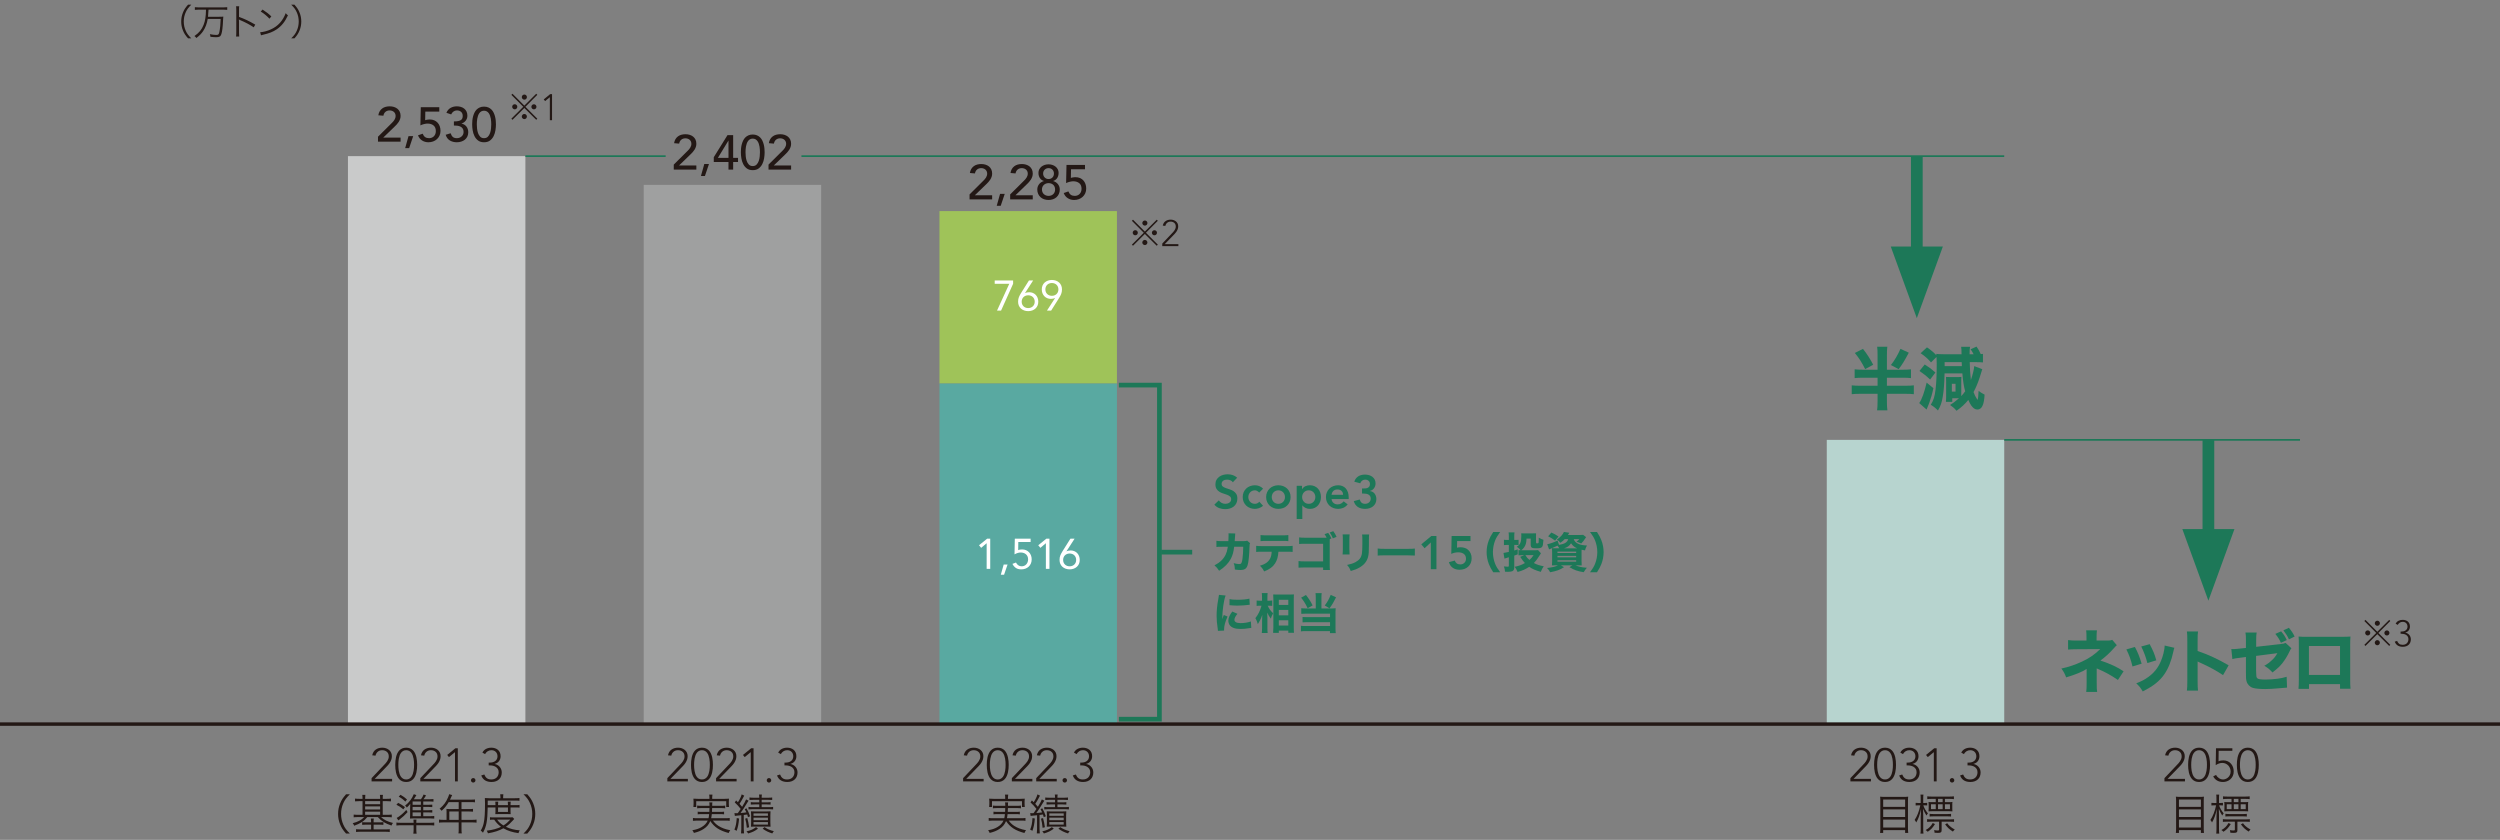 <?xml version="1.0" encoding="UTF-8"?><svg id="uuid-72fe9b45-2f54-4a88-8a70-ebb97a131be0" xmlns="http://www.w3.org/2000/svg" width="640" height="215" viewBox="0 0 640 215"><rect x="0" y="0" width="640" height="215" fill="#808080" stroke="none"/><defs><style>.uuid-2fe8ab2d-aa6f-4bba-8dbc-f43b78826677{fill:#fff;}.uuid-edcc94fb-feb0-465b-bd07-8f99f3b89dbd{fill:#9fa0a0;}.uuid-3ab85301-49fe-420c-a2b0-80e9ce2c176d{fill:#9fc359;}.uuid-b9c5c63c-18bb-4910-9b38-286b3847f999{fill:#b7d4cf;}.uuid-f5768d96-598d-46e8-94c9-8136df2704c7{fill:#c9caca;}.uuid-5ca6486b-add9-446b-9c5e-64f73c16cd8b{fill:#1d7858;}.uuid-c4afc074-0228-4bdb-b78b-8cc48d3af3be{fill:#231815;}.uuid-aeec73bb-ff3d-488b-8f35-c0818a3ebfb0{fill:#59a9a1;}</style></defs><rect class="uuid-3ab85301-49fe-420c-a2b0-80e9ce2c176d" x="240.503" y="54.041" width="45.43" height="44.155"/><rect class="uuid-f5768d96-598d-46e8-94c9-8136df2704c7" x="89.071" y="39.971" width="45.43" height="145.267"/><rect class="uuid-edcc94fb-feb0-465b-bd07-8f99f3b89dbd" x="164.787" y="47.321" width="45.43" height="137.919"/><rect class="uuid-aeec73bb-ff3d-488b-8f35-c0818a3ebfb0" x="240.503" y="98.194" width="45.43" height="87.047"/><rect class="uuid-b9c5c63c-18bb-4910-9b38-286b3847f999" x="467.654" y="112.607" width="45.43" height="72.634"/><g><path class="uuid-c4afc074-0228-4bdb-b78b-8cc48d3af3be" d="m554.099,199.205l3.191-3.372c.144-.144.288-.298.432-.462.144-.164.273-.336.39-.516.116-.18.21-.37.282-.57.072-.2.108-.416.108-.648,0-.496-.16-.884-.48-1.164-.32-.28-.724-.42-1.212-.42-.439,0-.812.128-1.115.384-.305.256-.5.592-.588,1.008l-.84-.084c.136-.656.436-1.146.899-1.47.464-.324,1.023-.486,1.68-.486.328,0,.64.05.936.15s.557.242.78.426.402.41.534.678c.132.268.197.574.197.918,0,.328-.05.632-.149.912-.101.28-.232.546-.396.798s-.352.49-.563.714c-.212.224-.426.448-.642.672l-2.651,2.724h4.463v.648h-5.255v-.84Z"/><path class="uuid-c4afc074-0228-4bdb-b78b-8cc48d3af3be" d="m560.157,195.798c0-.304.015-.626.042-.966.028-.34.08-.672.156-.996.076-.324.18-.632.312-.924.132-.292.302-.55.51-.774.208-.224.457-.402.75-.534.291-.132.638-.198,1.037-.198s.746.066,1.038.198.542.31.75.534c.208.224.378.482.51.774.132.292.235.6.312.924.076.324.128.656.156.996s.042.662.042.966c0,.312-.014.636-.042.972s-.08.666-.156.99c-.076.324-.18.632-.312.924s-.302.55-.51.774c-.208.224-.458.402-.75.534-.292.132-.638.198-1.038.198s-.746-.066-1.037-.198c-.293-.132-.542-.31-.75-.534-.208-.224-.378-.482-.51-.774-.133-.292-.236-.6-.312-.924-.076-.324-.128-.654-.156-.99-.027-.336-.042-.66-.042-.972Zm.792,0c0,.224.008.47.024.738.016.268.048.54.096.816s.118.546.21.81c.092.264.212.498.36.702.147.204.33.368.546.492s.476.186.779.186c.296,0,.554-.062.774-.186.22-.124.403-.288.552-.492.147-.204.268-.438.359-.702.092-.264.162-.534.21-.81.049-.276.08-.548.097-.816.016-.268.023-.514.023-.738,0-.216-.008-.46-.023-.732-.017-.272-.048-.546-.097-.822-.048-.276-.118-.546-.21-.81-.092-.264-.212-.498-.359-.702-.148-.204-.332-.368-.552-.492-.221-.124-.479-.186-.774-.186s-.554.062-.773.186c-.221.125-.404.288-.552.492-.148.204-.269.438-.36.702-.092.264-.162.534-.21.81s-.08.55-.096.822c-.017.272-.024.516-.024.732Z"/><path class="uuid-c4afc074-0228-4bdb-b78b-8cc48d3af3be" d="m571.484,192.199h-3.504l-.036,2.7c.185-.096.386-.16.602-.192.217-.032.43-.048.639-.048.409,0,.775.074,1.101.222s.602.35.831.606c.229.256.404.554.529.894.124.34.187.702.187,1.086,0,.456-.082.856-.246,1.2-.164.344-.378.628-.642.852-.265.224-.557.392-.876.504-.32.112-.636.168-.948.168-.624,0-1.146-.128-1.565-.384s-.746-.608-.978-1.056l.743-.372c.072.16.17.31.294.45.124.14.267.264.427.372.159.108.331.192.516.252.184.06.372.09.563.09.192,0,.4-.042.624-.126s.432-.21.624-.378.352-.38.479-.636.192-.552.192-.888c0-.304-.054-.589-.162-.857-.107-.268-.258-.502-.45-.702-.191-.2-.418-.358-.678-.474-.26-.116-.542-.174-.846-.174s-.6.054-.888.162-.552.246-.792.414l.071-4.332h4.188v.648Z"/><path class="uuid-c4afc074-0228-4bdb-b78b-8cc48d3af3be" d="m572.635,195.798c0-.304.015-.626.042-.966.028-.34.08-.672.156-.996.076-.324.18-.632.312-.924.132-.292.302-.55.51-.774.208-.224.457-.402.75-.534.291-.132.638-.198,1.037-.198s.746.066,1.038.198.542.31.75.534c.208.224.378.482.51.774.132.292.235.6.312.924.076.324.128.656.156.996s.042.662.042.966c0,.312-.014.636-.042.972s-.08.666-.156.99c-.076.324-.18.632-.312.924s-.302.55-.51.774c-.208.224-.458.402-.75.534-.292.132-.638.198-1.038.198s-.746-.066-1.037-.198c-.293-.132-.542-.31-.75-.534-.208-.224-.378-.482-.51-.774-.133-.292-.236-.6-.312-.924-.076-.324-.128-.654-.156-.99-.027-.336-.042-.66-.042-.972Zm.792,0c0,.224.008.47.024.738.016.268.048.54.096.816s.118.546.21.81c.092.264.212.498.36.702.147.204.33.368.546.492s.476.186.779.186c.296,0,.554-.062.774-.186.22-.124.403-.288.552-.492.147-.204.268-.438.359-.702.092-.264.162-.534.21-.81.049-.276.08-.548.097-.816.016-.268.023-.514.023-.738,0-.216-.008-.46-.023-.732-.017-.272-.048-.546-.097-.822-.048-.276-.118-.546-.21-.81-.092-.264-.212-.498-.359-.702-.148-.204-.332-.368-.552-.492-.221-.124-.479-.186-.774-.186s-.554.062-.773.186c-.221.125-.404.288-.552.492-.148.204-.269.438-.36.702-.092.264-.162.534-.21.81s-.08.55-.096.822c-.017.272-.024.516-.024.732Z"/></g><g><path class="uuid-c4afc074-0228-4bdb-b78b-8cc48d3af3be" d="m563.08,204c.514,0,.818-.011,1.135-.055-.043.316-.055.6-.055,1.004v7.124c0,.513.022.829.065,1.157h-.796v-.72h-5.619v.72h-.796c.044-.316.065-.633.065-1.113v-7.092c0-.458-.011-.753-.055-1.08.35.044.666.055,1.167.055h4.888Zm.35,2.553v-1.876h-5.619v1.876h5.619Zm-5.619,2.607h5.619v-1.953h-5.619v1.953Zm0,2.684h5.619v-2.029h-5.619v2.029Z"/><path class="uuid-c4afc074-0228-4bdb-b78b-8cc48d3af3be" d="m567.409,204.546c0-.611-.011-.884-.055-1.124h.764c-.044.284-.055.578-.055,1.113v1.036h.306c.327,0,.502-.011.709-.043v.666c-.229-.022-.437-.033-.698-.033h-.295c.219.688.622,1.407,1.179,2.062-.175.207-.24.316-.371.556-.426-.676-.6-1.036-.873-1.746.033,1.047.044,1.331.044,1.757v3.338c0,.589.011.971.065,1.266h-.774c.044-.316.065-.688.065-1.266v-3.055c0-.458.032-1.157.087-1.964-.338,1.571-.698,2.553-1.232,3.437-.142-.294-.251-.458-.415-.633.644-.938,1.146-2.226,1.462-3.753h-.447c-.327,0-.567.011-.753.043v-.676c.175.033.394.043.753.043h.535v-1.025Zm3.665,6.415c-.589.949-1.036,1.418-1.865,1.975-.175-.196-.272-.272-.534-.447.502-.272.72-.436,1.058-.764.327-.327.48-.545.764-1.036l.578.272Zm1.702,1.539c0,.578-.196.72-.971.72-.196,0-.48-.011-.84-.043-.011-.24-.044-.425-.109-.676.403.076.644.109.895.109.306,0,.371-.043.371-.229v-2.029h-1.996c-.48,0-.797.011-1.069.055v-.709c.305.044.589.065,1.058.065h4.79c.425,0,.73-.011,1.047-.054v.698c-.272-.044-.556-.055-1.025-.055h-2.149v2.149Zm.84-7.146h.928c.393,0,.688-.011,1.004-.055-.044.218-.044.393-.044.774v.775c0,.393,0,.6.044.862-.316-.033-.557-.044-1.015-.044h-4.103c-.447,0-.709.011-1.015.044.033-.273.044-.469.044-.818v-.807c0-.328-.021-.567-.044-.786.24.043.524.055.982.055h.873v-.84h-1.037c-.469,0-.851.022-1.135.065v-.72c.295.044.655.065,1.124.065h4.55c.447,0,.84-.021,1.146-.065v.72c-.273-.043-.655-.065-1.113-.065h-1.189v.84Zm-3.916,2.978c.294.044.6.065,1.047.065h3.383c.425,0,.72-.011,1.058-.054v.698c-.283-.044-.545-.055-1.015-.055h-3.437c-.479,0-.764.011-1.036.055v-.709Zm.349-2.433v1.233h1.223v-1.233h-1.223Zm1.801-1.386v.84h1.188v-.84h-1.188Zm0,2.619h1.188v-1.233h-1.188v1.233Zm1.767,0h1.288v-1.233h-1.288v1.233Zm.59,3.611c.262.36.393.502.676.753.415.371.688.557,1.255.862-.186.153-.316.306-.479.524-.852-.524-1.354-.982-1.986-1.844l.535-.295Z"/></g><g><path class="uuid-c4afc074-0228-4bdb-b78b-8cc48d3af3be" d="m473.705,199.205l3.191-3.372c.144-.144.288-.298.432-.462.144-.164.273-.336.39-.516.116-.18.21-.37.282-.57.072-.2.108-.416.108-.648,0-.496-.16-.884-.48-1.164-.32-.28-.724-.42-1.212-.42-.439,0-.812.128-1.115.384-.305.256-.5.592-.588,1.008l-.84-.084c.136-.656.436-1.146.899-1.47.464-.324,1.023-.486,1.68-.486.328,0,.64.05.936.15s.557.242.78.426.402.41.534.678c.132.268.197.574.197.918,0,.328-.05.632-.149.912-.101.28-.232.546-.396.798s-.352.49-.563.714c-.212.224-.426.448-.642.672l-2.651,2.724h4.463v.648h-5.255v-.84Z"/><path class="uuid-c4afc074-0228-4bdb-b78b-8cc48d3af3be" d="m479.762,195.798c0-.304.015-.626.042-.966.028-.34.08-.672.156-.996.076-.324.18-.632.312-.924.132-.292.302-.55.51-.774.208-.224.457-.402.75-.534.291-.132.638-.198,1.037-.198s.746.066,1.038.198.542.31.75.534c.208.224.378.482.51.774.132.292.235.6.312.924.076.324.128.656.156.996s.042.662.042.966c0,.312-.014.636-.042.972s-.08.666-.156.99c-.076.324-.18.632-.312.924s-.302.55-.51.774c-.208.224-.458.402-.75.534-.292.132-.638.198-1.038.198s-.746-.066-1.037-.198c-.293-.132-.542-.31-.75-.534-.208-.224-.378-.482-.51-.774-.133-.292-.236-.6-.312-.924-.076-.324-.128-.654-.156-.99-.027-.336-.042-.66-.042-.972Zm.792,0c0,.224.008.47.024.738.016.268.048.54.096.816s.118.546.21.81c.092.264.212.498.36.702.147.204.33.368.546.492s.476.186.779.186c.296,0,.554-.062.774-.186.22-.124.403-.288.552-.492.147-.204.268-.438.359-.702.092-.264.162-.534.21-.81.049-.276.08-.548.097-.816.016-.268.023-.514.023-.738,0-.216-.008-.46-.023-.732-.017-.272-.048-.546-.097-.822-.048-.276-.118-.546-.21-.81-.092-.264-.212-.498-.359-.702-.148-.204-.332-.368-.552-.492-.221-.124-.479-.186-.774-.186s-.554.062-.773.186c-.221.125-.404.288-.552.492-.148.204-.269.438-.36.702-.092.264-.162.534-.21.81s-.08.55-.096.822c-.017.272-.024.516-.024.732Z"/><path class="uuid-c4afc074-0228-4bdb-b78b-8cc48d3af3be" d="m486.962,198.269c.16.408.378.722.654.942.275.22.653.33,1.134.33.312,0,.588-.048.828-.144.239-.096.438-.228.594-.396.155-.168.273-.364.354-.588.08-.224.12-.464.12-.72,0-.312-.066-.58-.198-.804s-.304-.406-.516-.546-.452-.242-.72-.306c-.269-.064-.538-.096-.81-.096h-.312v-.72h.36c.224,0,.449-.03.678-.09.228-.06.432-.154.611-.282.181-.128.326-.294.438-.498.111-.204.168-.45.168-.738,0-.456-.143-.83-.426-1.122-.284-.292-.666-.438-1.146-.438-.352,0-.668.09-.947.27-.28.18-.5.422-.66.726l-.684-.384c.231-.44.55-.76.954-.96.403-.2.85-.3,1.337-.3.32,0,.624.046.912.138.288.092.54.228.756.408.216.18.386.406.51.678s.187.592.187.96c0,.464-.128.874-.384,1.229-.257.356-.633.602-1.128.738v.024c.271.048.518.138.737.27.22.132.41.294.57.486.16.192.283.408.372.648.088.24.132.496.132.768,0,.336-.054.652-.162.948s-.272.554-.492.774c-.22.22-.494.394-.821.522-.328.128-.712.192-1.152.192-.64,0-1.182-.134-1.625-.402-.444-.268-.778-.69-1.002-1.266l.779-.252Z"/><path class="uuid-c4afc074-0228-4bdb-b78b-8cc48d3af3be" d="m495.06,192.558h-.013l-1.535,1.26-.444-.552,2.1-1.716h.612v8.495h-.72v-7.487Z"/></g><path class="uuid-c4afc074-0228-4bdb-b78b-8cc48d3af3be" d="m499.151,199.758c0-.16.057-.296.168-.408.112-.112.248-.168.408-.168s.296.056.408.168c.111.112.168.248.168.408s-.057.296-.168.408c-.112.112-.248.168-.408.168s-.296-.056-.408-.168c-.111-.112-.168-.248-.168-.408Z"/><path class="uuid-c4afc074-0228-4bdb-b78b-8cc48d3af3be" d="m502.558,198.269c.16.408.378.722.654.942.275.22.653.33,1.134.33.312,0,.588-.048.828-.144.239-.096.438-.228.594-.396.155-.168.273-.364.354-.588.08-.224.12-.464.12-.72,0-.312-.066-.58-.198-.804s-.304-.406-.516-.546-.452-.242-.72-.306c-.269-.064-.538-.096-.81-.096h-.312v-.72h.36c.224,0,.449-.03.678-.09.228-.06.432-.154.611-.282.181-.128.326-.294.438-.498.111-.204.168-.45.168-.738,0-.456-.143-.83-.426-1.122-.284-.292-.666-.438-1.146-.438-.352,0-.668.09-.947.27-.28.18-.5.422-.66.726l-.684-.384c.231-.44.55-.76.954-.96.403-.2.85-.3,1.337-.3.32,0,.624.046.912.138.288.092.54.228.756.408.216.18.386.406.51.678s.187.592.187.96c0,.464-.128.874-.384,1.229-.257.356-.633.602-1.128.738v.024c.271.048.518.138.737.27.22.132.41.294.57.486.16.192.283.408.372.648.088.24.132.496.132.768,0,.336-.054.652-.162.948s-.272.554-.492.774c-.22.22-.494.394-.821.522-.328.128-.712.192-1.152.192-.64,0-1.182-.134-1.625-.402-.444-.268-.778-.69-1.002-1.266l.779-.252Z"/><g><path class="uuid-c4afc074-0228-4bdb-b78b-8cc48d3af3be" d="m487.363,204c.514,0,.818-.011,1.135-.055-.043.316-.055.6-.055,1.004v7.124c0,.513.022.829.065,1.157h-.796v-.72h-5.619v.72h-.796c.044-.316.065-.633.065-1.113v-7.092c0-.458-.011-.753-.055-1.08.35.044.666.055,1.167.055h4.888Zm.35,2.553v-1.876h-5.619v1.876h5.619Zm-5.619,2.607h5.619v-1.953h-5.619v1.953Zm0,2.684h5.619v-2.029h-5.619v2.029Z"/><path class="uuid-c4afc074-0228-4bdb-b78b-8cc48d3af3be" d="m491.692,204.546c0-.611-.011-.884-.055-1.124h.764c-.044.284-.055.578-.055,1.113v1.036h.306c.327,0,.502-.011.709-.043v.666c-.229-.022-.437-.033-.698-.033h-.295c.219.688.622,1.407,1.179,2.062-.175.207-.24.316-.371.556-.426-.676-.6-1.036-.873-1.746.033,1.047.044,1.331.044,1.757v3.338c0,.589.011.971.065,1.266h-.774c.044-.316.065-.688.065-1.266v-3.055c0-.458.032-1.157.087-1.964-.338,1.571-.698,2.553-1.232,3.437-.142-.294-.251-.458-.415-.633.644-.938,1.146-2.226,1.462-3.753h-.447c-.327,0-.567.011-.753.043v-.676c.175.033.394.043.753.043h.535v-1.025Zm3.665,6.415c-.589.949-1.036,1.418-1.865,1.975-.175-.196-.272-.272-.534-.447.502-.272.72-.436,1.058-.764.327-.327.48-.545.764-1.036l.578.272Zm1.702,1.539c0,.578-.196.72-.971.72-.196,0-.48-.011-.84-.043-.011-.24-.044-.425-.109-.676.403.076.644.109.895.109.306,0,.371-.043.371-.229v-2.029h-1.996c-.48,0-.797.011-1.069.055v-.709c.305.044.589.065,1.058.065h4.79c.425,0,.73-.011,1.047-.054v.698c-.272-.044-.556-.055-1.025-.055h-2.149v2.149Zm.84-7.146h.928c.393,0,.688-.011,1.004-.055-.044.218-.044.393-.044.774v.775c0,.393,0,.6.044.862-.316-.033-.557-.044-1.015-.044h-4.103c-.447,0-.709.011-1.015.044.033-.273.044-.469.044-.818v-.807c0-.328-.021-.567-.044-.786.24.043.524.055.982.055h.873v-.84h-1.037c-.469,0-.851.022-1.135.065v-.72c.295.044.655.065,1.124.065h4.55c.447,0,.84-.021,1.146-.065v.72c-.273-.043-.655-.065-1.113-.065h-1.189v.84Zm-3.916,2.978c.294.044.6.065,1.047.065h3.383c.425,0,.72-.011,1.058-.054v.698c-.283-.044-.545-.055-1.015-.055h-3.437c-.479,0-.764.011-1.036.055v-.709Zm.349-2.433v1.233h1.223v-1.233h-1.223Zm1.801-1.386v.84h1.188v-.84h-1.188Zm0,2.619h1.188v-1.233h-1.188v1.233Zm1.767,0h1.288v-1.233h-1.288v1.233Zm.59,3.611c.262.36.393.502.676.753.415.371.688.557,1.255.862-.186.153-.316.306-.479.524-.852-.524-1.354-.982-1.986-1.844l.535-.295Z"/></g><g><path class="uuid-c4afc074-0228-4bdb-b78b-8cc48d3af3be" d="m246.554,199.205l3.191-3.372c.144-.144.288-.298.432-.462.144-.164.273-.336.39-.516.116-.18.21-.37.282-.57.072-.2.108-.416.108-.648,0-.496-.16-.884-.48-1.164-.32-.28-.724-.42-1.212-.42-.439,0-.812.128-1.115.384-.305.256-.5.592-.588,1.008l-.84-.084c.136-.656.436-1.146.899-1.47.464-.324,1.023-.486,1.68-.486.328,0,.64.05.936.15s.557.242.78.426.402.41.534.678c.132.268.197.574.197.918,0,.328-.05.632-.149.912-.101.28-.232.546-.396.798s-.352.49-.563.714c-.212.224-.426.448-.642.672l-2.651,2.724h4.463v.648h-5.255v-.84Z"/><path class="uuid-c4afc074-0228-4bdb-b78b-8cc48d3af3be" d="m252.612,195.798c0-.304.015-.626.042-.966.028-.34.08-.672.156-.996.076-.324.18-.632.312-.924.132-.292.302-.55.51-.774.208-.224.457-.402.75-.534.291-.132.638-.198,1.037-.198s.746.066,1.038.198.542.31.75.534c.208.224.378.482.51.774.132.292.235.6.312.924.076.324.128.656.156.996s.042.662.042.966c0,.312-.014.636-.042.972s-.08.666-.156.99c-.076.324-.18.632-.312.924s-.302.55-.51.774c-.208.224-.458.402-.75.534-.292.132-.638.198-1.038.198s-.746-.066-1.037-.198c-.293-.132-.542-.31-.75-.534-.208-.224-.378-.482-.51-.774-.133-.292-.236-.6-.312-.924-.076-.324-.128-.654-.156-.99-.027-.336-.042-.66-.042-.972Zm.792,0c0,.224.008.47.024.738.016.268.048.54.096.816s.118.546.21.81c.092.264.212.498.36.702.147.204.33.368.546.492s.476.186.779.186c.296,0,.554-.062.774-.186.22-.124.403-.288.552-.492.147-.204.268-.438.359-.702.092-.264.162-.534.21-.81.049-.276.08-.548.097-.816.016-.268.023-.514.023-.738,0-.216-.008-.46-.023-.732-.017-.272-.048-.546-.097-.822-.048-.276-.118-.546-.21-.81-.092-.264-.212-.498-.359-.702-.148-.204-.332-.368-.552-.492-.221-.124-.479-.186-.774-.186s-.554.062-.773.186c-.221.125-.404.288-.552.492-.148.204-.269.438-.36.702-.092.264-.162.534-.21.81s-.08.55-.096.822c-.017.272-.024.516-.024.732Z"/><path class="uuid-c4afc074-0228-4bdb-b78b-8cc48d3af3be" d="m259.032,199.205l3.191-3.372c.144-.144.288-.298.432-.462.144-.164.273-.336.39-.516.116-.18.21-.37.282-.57.072-.2.108-.416.108-.648,0-.496-.16-.884-.48-1.164-.32-.28-.724-.42-1.212-.42-.439,0-.812.128-1.115.384-.305.256-.5.592-.588,1.008l-.84-.084c.136-.656.436-1.146.899-1.47.464-.324,1.023-.486,1.68-.486.328,0,.64.05.936.15s.557.242.78.426.402.41.534.678c.132.268.197.574.197.918,0,.328-.05.632-.149.912-.101.28-.232.546-.396.798s-.352.49-.563.714c-.212.224-.426.448-.642.672l-2.651,2.724h4.463v.648h-5.255v-.84Z"/><path class="uuid-c4afc074-0228-4bdb-b78b-8cc48d3af3be" d="m265.27,199.205l3.191-3.372c.144-.144.288-.298.432-.462.144-.164.273-.336.39-.516.116-.18.21-.37.282-.57.072-.2.108-.416.108-.648,0-.496-.16-.884-.48-1.164-.32-.28-.724-.42-1.212-.42-.439,0-.812.128-1.115.384-.305.256-.5.592-.588,1.008l-.84-.084c.136-.656.436-1.146.899-1.47.464-.324,1.023-.486,1.68-.486.328,0,.64.05.936.15s.557.242.78.426.402.41.534.678c.132.268.197.574.197.918,0,.328-.05.632-.149.912-.101.28-.232.546-.396.798s-.352.49-.563.714c-.212.224-.426.448-.642.672l-2.651,2.724h4.463v.648h-5.255v-.84Z"/></g><path class="uuid-c4afc074-0228-4bdb-b78b-8cc48d3af3be" d="m272.001,199.758c0-.16.057-.296.168-.408.112-.112.248-.168.408-.168s.296.056.408.168c.111.112.168.248.168.408s-.057.296-.168.408c-.112.112-.248.168-.408.168s-.296-.056-.408-.168c-.111-.112-.168-.248-.168-.408Z"/><path class="uuid-c4afc074-0228-4bdb-b78b-8cc48d3af3be" d="m275.41,198.269c.16.408.378.722.654.942.275.22.653.33,1.134.33.312,0,.588-.048.828-.144.239-.096.438-.228.594-.396.155-.168.273-.364.354-.588.08-.224.12-.464.12-.72,0-.312-.066-.58-.198-.804s-.304-.406-.516-.546-.452-.242-.72-.306c-.269-.064-.538-.096-.81-.096h-.312v-.72h.36c.224,0,.449-.03.678-.09.228-.06.432-.154.611-.282.181-.128.326-.294.438-.498.111-.204.168-.45.168-.738,0-.456-.143-.83-.426-1.122-.284-.292-.666-.438-1.146-.438-.352,0-.668.09-.947.27-.28.18-.5.422-.66.726l-.684-.384c.231-.44.55-.76.954-.96.403-.2.85-.3,1.337-.3.32,0,.624.046.912.138.288.092.54.228.756.408.216.18.386.406.51.678s.187.592.187.96c0,.464-.128.874-.384,1.229-.257.356-.633.602-1.128.738v.024c.271.048.518.138.737.27.22.132.41.294.57.486.16.192.283.408.372.648.088.24.132.496.132.768,0,.336-.054.652-.162.948s-.272.554-.492.774c-.22.22-.494.394-.821.522-.328.128-.712.192-1.152.192-.64,0-1.182-.134-1.625-.402-.444-.268-.778-.69-1.002-1.266l.779-.252Z"/><g><path class="uuid-c4afc074-0228-4bdb-b78b-8cc48d3af3be" d="m258.225,210.066c.426.589.84.982,1.418,1.364.83.523,1.67.84,3.022,1.113-.175.218-.295.425-.414.709-2.313-.611-3.655-1.483-4.702-3.065-.36.873-.884,1.505-1.713,2.04-.731.469-1.386.731-2.477,1.004-.109-.273-.186-.393-.404-.688,1.102-.207,1.669-.404,2.335-.786.785-.458,1.266-.96,1.604-1.691h-2.771c-.394,0-.688.022-1.015.065v-.731c.283.043.545.065,1.003.065h2.989c.077-.349.109-.523.153-1.047h-1.975c-.458,0-.698.011-.949.055v-.688c.283.044.469.055.949.055h2.029c.021-.426.021-.545.032-.971h-2.105c-.458,0-.753.022-1.047.065v-.709c.283.043.567.065,1.047.065h2.116c-.011-.502-.011-.644-.065-.884h.808c-.044.196-.055.382-.055.884h2.28c.491,0,.764-.022,1.048-.065v.709c-.316-.054-.59-.065-1.048-.065h-2.291c-.011.349-.021.611-.044.971h2.16c.48,0,.655-.011.938-.055v.688c-.262-.044-.479-.055-.938-.055h-2.203c-.055.469-.077.666-.164,1.047h3.731c.458,0,.73-.022,1.015-.065v.731c-.327-.043-.611-.065-1.025-.065h-3.273Zm-.895-5.979c0-.251-.021-.426-.076-.677h.851c-.043.24-.065.426-.065.677v.415h3.208c.458,0,.741-.011,1.091-.044-.033.229-.044.447-.044.731v.644c0,.316.011.534.044.752h-.709v-1.483h-7.681v1.483h-.721c.033-.24.044-.425.044-.752v-.633c0-.295-.011-.513-.044-.742.35.033.633.044,1.103.044h3v-.415Z"/><path class="uuid-c4afc074-0228-4bdb-b78b-8cc48d3af3be" d="m264.922,209.543c-.12,1.407-.272,2.16-.622,3.142l-.578-.305c.36-.873.502-1.582.6-2.957l.601.12Zm-1.189-1.386c.175.022.251.022.403.022.077,0,.175,0,.459-.011.425-.589.479-.654.741-1.08-.49-.644-.829-1.015-1.527-1.669l.36-.513c.24.24.262.273.458.469.513-.796.829-1.473.96-2.018l.655.327q-.109.164-.437.807c-.186.371-.426.764-.774,1.288.359.393.479.523.665.764.557-.895.84-1.418,1.015-1.898l.633.338c-.12.153-.196.284-.393.611-.557.949-1.211,1.953-1.658,2.531.698-.044.927-.077,1.505-.153-.142-.316-.207-.447-.425-.829l.447-.218c.382.655.633,1.2.916,2.04l-.534.229c-.088-.349-.12-.458-.196-.687-.295.055-.557.087-.884.131v3.6c0,.426.021.797.065,1.113h-.764c.043-.316.065-.687.065-1.113v-3.535c-.644.065-.982.098-1.025.098-.371.033-.437.044-.622.077l-.109-.72Zm3.284,1.266c.251.895.338,1.342.479,2.356l-.589.142c-.098-.981-.218-1.669-.414-2.345l.523-.153Zm2.749,2.716c-.84.622-1.353.884-2.531,1.233-.108-.207-.229-.371-.414-.545,1.091-.251,1.669-.502,2.454-1.08l.491.393Zm-1.178-7.386c-.459,0-.764.011-1.004.043v-.644c.294.043.589.065,1.025.065h1.483c0-.349-.021-.535-.065-.808h.742c-.055.273-.065.447-.065.808h1.647c.437,0,.753-.022,1.047-.065v.644c-.229-.033-.556-.043-1.036-.043h-1.658v.644h1.298c.48,0,.742-.011.982-.055v.633c-.262-.033-.523-.043-.96-.043h-1.32v.698h1.92c.426,0,.709-.022,1.015-.065v.644c-.306-.033-.633-.055-1.015-.055h-4.233c-.393,0-.764.022-1.058.055v-.644c.316.054.589.065,1.058.065h1.702v-.698h-1.178c-.437,0-.721.011-.993.043v-.633c.229.044.523.055.993.055h1.178v-.644h-1.505Zm.359,6.851c-.393,0-.709.011-.981.033.032-.24.043-.579.043-1.004v-1.953c0-.436-.011-.698-.043-.982.262.022.502.033.96.033h3.076c.47,0,.688-.011.972-.033-.033.262-.044.589-.044,1.015v1.866c0,.458.011.786.044,1.059-.328-.022-.567-.033-.938-.033h-3.088Zm-.327-2.76h3.688v-.611h-3.688v.611Zm0,1.124h3.688v-.644h-3.688v.644Zm0,1.135h3.688v-.655h-3.688v.655Zm2.804.644c.808.523,1.331.753,2.4,1.037-.152.164-.272.327-.403.578-1.025-.327-1.626-.622-2.466-1.211l.469-.404Z"/></g><g><path class="uuid-c4afc074-0228-4bdb-b78b-8cc48d3af3be" d="m170.838,199.205l3.191-3.372c.144-.144.288-.298.432-.462.144-.164.273-.336.39-.516.116-.18.21-.37.282-.57.072-.2.108-.416.108-.648,0-.496-.16-.884-.48-1.164-.32-.28-.724-.42-1.212-.42-.439,0-.812.128-1.115.384-.305.256-.5.592-.588,1.008l-.84-.084c.136-.656.436-1.146.899-1.47.464-.324,1.023-.486,1.68-.486.328,0,.64.05.936.15s.557.242.78.426.402.41.534.678c.132.268.197.574.197.918,0,.328-.05.632-.149.912-.101.28-.232.546-.396.798s-.352.49-.563.714c-.212.224-.426.448-.642.672l-2.651,2.724h4.463v.648h-5.255v-.84Z"/><path class="uuid-c4afc074-0228-4bdb-b78b-8cc48d3af3be" d="m176.895,195.798c0-.304.015-.626.042-.966.028-.34.08-.672.156-.996.076-.324.18-.632.312-.924.132-.292.302-.55.51-.774.208-.224.457-.402.75-.534.291-.132.638-.198,1.037-.198s.746.066,1.038.198.542.31.75.534c.208.224.378.482.51.774.132.292.235.6.312.924.076.324.128.656.156.996s.042.662.042.966c0,.312-.014.636-.042.972s-.08.666-.156.99c-.076.324-.18.632-.312.924s-.302.55-.51.774c-.208.224-.458.402-.75.534-.292.132-.638.198-1.038.198s-.746-.066-1.037-.198c-.293-.132-.542-.31-.75-.534-.208-.224-.378-.482-.51-.774-.133-.292-.236-.6-.312-.924-.076-.324-.128-.654-.156-.99-.027-.336-.042-.66-.042-.972Zm.792,0c0,.224.008.47.024.738.016.268.048.54.096.816s.118.546.21.81c.092.264.212.498.36.702.147.204.33.368.546.492s.476.186.779.186c.296,0,.554-.062.774-.186.22-.124.403-.288.552-.492.147-.204.268-.438.359-.702.092-.264.162-.534.21-.81.049-.276.08-.548.097-.816.016-.268.023-.514.023-.738,0-.216-.008-.46-.023-.732-.017-.272-.048-.546-.097-.822-.048-.276-.118-.546-.21-.81-.092-.264-.212-.498-.359-.702-.148-.204-.332-.368-.552-.492-.221-.124-.479-.186-.774-.186s-.554.062-.773.186c-.221.125-.404.288-.552.492-.148.204-.269.438-.36.702-.092.264-.162.534-.21.81s-.08.55-.096.822c-.017.272-.024.516-.024.732Z"/><path class="uuid-c4afc074-0228-4bdb-b78b-8cc48d3af3be" d="m183.315,199.205l3.191-3.372c.144-.144.288-.298.432-.462.144-.164.273-.336.39-.516.116-.18.21-.37.282-.57.072-.2.108-.416.108-.648,0-.496-.16-.884-.48-1.164-.32-.28-.724-.42-1.212-.42-.439,0-.812.128-1.115.384-.305.256-.5.592-.588,1.008l-.84-.084c.136-.656.436-1.146.899-1.47.464-.324,1.023-.486,1.68-.486.328,0,.64.05.936.15s.557.242.78.426.402.41.534.678c.132.268.197.574.197.918,0,.328-.05.632-.149.912-.101.28-.232.546-.396.798s-.352.49-.563.714c-.212.224-.426.448-.642.672l-2.651,2.724h4.463v.648h-5.255v-.84Z"/><path class="uuid-c4afc074-0228-4bdb-b78b-8cc48d3af3be" d="m192.193,192.558h-.013l-1.535,1.26-.444-.552,2.1-1.716h.612v8.495h-.72v-7.487Z"/></g><path class="uuid-c4afc074-0228-4bdb-b78b-8cc48d3af3be" d="m196.286,199.758c0-.16.057-.296.168-.408.112-.112.248-.168.408-.168s.296.056.408.168c.111.112.168.248.168.408s-.057.296-.168.408c-.112.112-.248.168-.408.168s-.296-.056-.408-.168c-.111-.112-.168-.248-.168-.408Z"/><path class="uuid-c4afc074-0228-4bdb-b78b-8cc48d3af3be" d="m199.693,198.269c.16.408.378.722.654.942.275.22.653.33,1.134.33.312,0,.588-.048.828-.144.239-.096.438-.228.594-.396.155-.168.273-.364.354-.588.08-.224.12-.464.12-.72,0-.312-.066-.58-.198-.804s-.304-.406-.516-.546-.452-.242-.72-.306c-.269-.064-.538-.096-.81-.096h-.312v-.72h.36c.224,0,.449-.03.678-.09.228-.06.432-.154.611-.282.181-.128.326-.294.438-.498.111-.204.168-.45.168-.738,0-.456-.143-.83-.426-1.122-.284-.292-.666-.438-1.146-.438-.352,0-.668.09-.947.27-.28.18-.5.422-.66.726l-.684-.384c.231-.44.55-.76.954-.96.403-.2.85-.3,1.337-.3.32,0,.624.046.912.138.288.092.54.228.756.408.216.18.386.406.51.678s.187.592.187.96c0,.464-.128.874-.384,1.229-.257.356-.633.602-1.128.738v.024c.271.048.518.138.737.27.22.132.41.294.57.486.16.192.283.408.372.648.088.24.132.496.132.768,0,.336-.054.652-.162.948s-.272.554-.492.774c-.22.22-.494.394-.821.522-.328.128-.712.192-1.152.192-.64,0-1.182-.134-1.625-.402-.444-.268-.778-.69-1.002-1.266l.779-.252Z"/><g><path class="uuid-c4afc074-0228-4bdb-b78b-8cc48d3af3be" d="m182.509,210.066c.426.589.84.982,1.418,1.364.83.523,1.67.84,3.022,1.113-.175.218-.295.425-.414.709-2.313-.611-3.655-1.483-4.702-3.065-.36.873-.884,1.505-1.713,2.04-.731.469-1.386.731-2.477,1.004-.109-.273-.186-.393-.404-.688,1.102-.207,1.669-.404,2.335-.786.785-.458,1.266-.96,1.604-1.691h-2.771c-.394,0-.688.022-1.015.065v-.731c.283.043.545.065,1.003.065h2.989c.077-.349.109-.523.153-1.047h-1.975c-.458,0-.698.011-.949.055v-.688c.283.044.469.055.949.055h2.029c.021-.426.021-.545.032-.971h-2.105c-.458,0-.753.022-1.047.065v-.709c.283.043.567.065,1.047.065h2.116c-.011-.502-.011-.644-.065-.884h.808c-.044.196-.055.382-.055.884h2.28c.491,0,.764-.022,1.048-.065v.709c-.316-.054-.59-.065-1.048-.065h-2.291c-.011.349-.021.611-.044.971h2.16c.48,0,.655-.011.938-.055v.688c-.262-.044-.479-.055-.938-.055h-2.203c-.055.469-.077.666-.164,1.047h3.731c.458,0,.73-.022,1.015-.065v.731c-.327-.043-.611-.065-1.025-.065h-3.273Zm-.895-5.979c0-.251-.021-.426-.076-.677h.851c-.043.24-.065.426-.065.677v.415h3.208c.458,0,.741-.011,1.091-.044-.033.229-.044.447-.044.731v.644c0,.316.011.534.044.752h-.709v-1.483h-7.681v1.483h-.721c.033-.24.044-.425.044-.752v-.633c0-.295-.011-.513-.044-.742.35.033.633.044,1.103.044h3v-.415Z"/><path class="uuid-c4afc074-0228-4bdb-b78b-8cc48d3af3be" d="m189.205,209.543c-.12,1.407-.272,2.16-.622,3.142l-.578-.305c.36-.873.502-1.582.6-2.957l.601.12Zm-1.189-1.386c.175.022.251.022.403.022.077,0,.175,0,.459-.011.425-.589.479-.654.741-1.08-.49-.644-.829-1.015-1.527-1.669l.36-.513c.24.24.262.273.458.469.513-.796.829-1.473.96-2.018l.655.327q-.109.164-.437.807c-.186.371-.426.764-.774,1.288.359.393.479.523.665.764.557-.895.84-1.418,1.015-1.898l.633.338c-.12.153-.196.284-.393.611-.557.949-1.211,1.953-1.658,2.531.698-.044.927-.077,1.505-.153-.142-.316-.207-.447-.425-.829l.447-.218c.382.655.633,1.2.916,2.04l-.534.229c-.088-.349-.12-.458-.196-.687-.295.055-.557.087-.884.131v3.6c0,.426.021.797.065,1.113h-.764c.043-.316.065-.687.065-1.113v-3.535c-.644.065-.982.098-1.025.098-.371.033-.437.044-.622.077l-.109-.72Zm3.284,1.266c.251.895.338,1.342.479,2.356l-.589.142c-.098-.981-.218-1.669-.414-2.345l.523-.153Zm2.749,2.716c-.84.622-1.353.884-2.531,1.233-.108-.207-.229-.371-.414-.545,1.091-.251,1.669-.502,2.454-1.08l.491.393Zm-1.178-7.386c-.459,0-.764.011-1.004.043v-.644c.294.043.589.065,1.025.065h1.483c0-.349-.021-.535-.065-.808h.742c-.055.273-.065.447-.065.808h1.647c.437,0,.753-.022,1.047-.065v.644c-.229-.033-.556-.043-1.036-.043h-1.658v.644h1.298c.48,0,.742-.011.982-.055v.633c-.262-.033-.523-.043-.96-.043h-1.32v.698h1.92c.426,0,.709-.022,1.015-.065v.644c-.306-.033-.633-.055-1.015-.055h-4.233c-.393,0-.764.022-1.058.055v-.644c.316.054.589.065,1.058.065h1.702v-.698h-1.178c-.437,0-.721.011-.993.043v-.633c.229.044.523.055.993.055h1.178v-.644h-1.505Zm.359,6.851c-.393,0-.709.011-.981.033.032-.24.043-.579.043-1.004v-1.953c0-.436-.011-.698-.043-.982.262.022.502.033.96.033h3.076c.47,0,.688-.011.972-.033-.033.262-.044.589-.044,1.015v1.866c0,.458.011.786.044,1.059-.328-.022-.567-.033-.938-.033h-3.088Zm-.327-2.76h3.688v-.611h-3.688v.611Zm0,1.124h3.688v-.644h-3.688v.644Zm0,1.135h3.688v-.655h-3.688v.655Zm2.804.644c.808.523,1.331.753,2.4,1.037-.152.164-.272.327-.403.578-1.025-.327-1.626-.622-2.466-1.211l.469-.404Z"/></g><g><path class="uuid-c4afc074-0228-4bdb-b78b-8cc48d3af3be" d="m95.123,199.205l3.191-3.372c.144-.144.288-.298.432-.462.144-.164.273-.336.39-.516.116-.18.21-.37.282-.57.072-.2.108-.416.108-.648,0-.496-.16-.884-.48-1.164-.32-.28-.724-.42-1.212-.42-.439,0-.812.128-1.115.384-.305.256-.5.592-.588,1.008l-.84-.084c.136-.656.436-1.146.899-1.47.464-.324,1.023-.486,1.68-.486.328,0,.64.05.936.15s.557.242.78.426.402.41.534.678c.132.268.197.574.197.918,0,.328-.05.632-.149.912-.101.28-.232.546-.396.798s-.352.49-.563.714c-.212.224-.426.448-.642.672l-2.651,2.724h4.463v.648h-5.255v-.84Z"/><path class="uuid-c4afc074-0228-4bdb-b78b-8cc48d3af3be" d="m101.18,195.798c0-.304.015-.626.042-.966.028-.34.08-.672.156-.996.076-.324.18-.632.312-.924.132-.292.302-.55.51-.774.208-.224.457-.402.75-.534.291-.132.638-.198,1.037-.198s.746.066,1.038.198.542.31.75.534c.208.224.378.482.51.774.132.292.235.6.312.924.076.324.128.656.156.996s.042.662.042.966c0,.312-.014.636-.042.972s-.08.666-.156.99c-.076.324-.18.632-.312.924s-.302.55-.51.774c-.208.224-.458.402-.75.534-.292.132-.638.198-1.038.198s-.746-.066-1.037-.198c-.293-.132-.542-.31-.75-.534-.208-.224-.378-.482-.51-.774-.133-.292-.236-.6-.312-.924-.076-.324-.128-.654-.156-.99-.027-.336-.042-.66-.042-.972Zm.792,0c0,.224.008.47.024.738.016.268.048.54.096.816s.118.546.21.81c.092.264.212.498.36.702.147.204.33.368.546.492s.476.186.779.186c.296,0,.554-.062.774-.186.22-.124.403-.288.552-.492.147-.204.268-.438.359-.702.092-.264.162-.534.21-.81.049-.276.08-.548.097-.816.016-.268.023-.514.023-.738,0-.216-.008-.46-.023-.732-.017-.272-.048-.546-.097-.822-.048-.276-.118-.546-.21-.81-.092-.264-.212-.498-.359-.702-.148-.204-.332-.368-.552-.492-.221-.124-.479-.186-.774-.186s-.554.062-.773.186c-.221.125-.404.288-.552.492-.148.204-.269.438-.36.702-.092.264-.162.534-.21.81s-.08.55-.096.822c-.017.272-.024.516-.024.732Z"/><path class="uuid-c4afc074-0228-4bdb-b78b-8cc48d3af3be" d="m107.6,199.205l3.191-3.372c.144-.144.288-.298.432-.462.144-.164.273-.336.39-.516.116-.18.21-.37.282-.57.072-.2.108-.416.108-.648,0-.496-.16-.884-.48-1.164-.32-.28-.724-.42-1.212-.42-.439,0-.812.128-1.115.384-.305.256-.5.592-.588,1.008l-.84-.084c.136-.656.436-1.146.899-1.47.464-.324,1.023-.486,1.68-.486.328,0,.64.05.936.15s.557.242.78.426.402.41.534.678c.132.268.197.574.197.918,0,.328-.05.632-.149.912-.101.28-.232.546-.396.798s-.352.49-.563.714c-.212.224-.426.448-.642.672l-2.651,2.724h4.463v.648h-5.255v-.84Z"/><path class="uuid-c4afc074-0228-4bdb-b78b-8cc48d3af3be" d="m116.478,192.558h-.013l-1.535,1.26-.444-.552,2.1-1.716h.612v8.495h-.72v-7.487Z"/></g><path class="uuid-c4afc074-0228-4bdb-b78b-8cc48d3af3be" d="m120.569,199.758c0-.16.057-.296.168-.408.112-.112.248-.168.408-.168s.296.056.408.168c.111.112.168.248.168.408s-.057.296-.168.408c-.112.112-.248.168-.408.168s-.296-.056-.408-.168c-.111-.112-.168-.248-.168-.408Z"/><path class="uuid-c4afc074-0228-4bdb-b78b-8cc48d3af3be" d="m123.976,198.269c.16.408.378.722.654.942.275.22.653.33,1.134.33.312,0,.588-.048.828-.144.239-.096.438-.228.594-.396.155-.168.273-.364.354-.588.08-.224.12-.464.12-.72,0-.312-.066-.58-.198-.804s-.304-.406-.516-.546-.452-.242-.72-.306c-.269-.064-.538-.096-.81-.096h-.312v-.72h.36c.224,0,.449-.03.678-.09.228-.06.432-.154.611-.282.181-.128.326-.294.438-.498.111-.204.168-.45.168-.738,0-.456-.143-.83-.426-1.122-.284-.292-.666-.438-1.146-.438-.352,0-.668.09-.947.27-.28.18-.5.422-.66.726l-.684-.384c.231-.44.55-.76.954-.96.403-.2.85-.3,1.337-.3.32,0,.624.046.912.138.288.092.54.228.756.408.216.18.386.406.51.678s.187.592.187.96c0,.464-.128.874-.384,1.229-.257.356-.633.602-1.128.738v.024c.271.048.518.138.737.27.22.132.41.294.57.486.16.192.283.408.372.648.088.24.132.496.132.768,0,.336-.054.652-.162.948s-.272.554-.492.774c-.22.22-.494.394-.821.522-.328.128-.712.192-1.152.192-.64,0-1.182-.134-1.625-.402-.444-.268-.778-.69-1.002-1.266l.779-.252Z"/><g><path class="uuid-c4afc074-0228-4bdb-b78b-8cc48d3af3be" d="m88.59,213.394c-.818-.938-1.156-1.462-1.517-2.346-.36-.873-.523-1.735-.523-2.684s.163-1.811.523-2.684c.36-.884.698-1.408,1.517-2.346h.971c-.916.927-1.276,1.418-1.658,2.258-.393.873-.589,1.778-.589,2.771s.196,1.898.589,2.771c.382.84.742,1.331,1.658,2.258h-.971Z"/><path class="uuid-c4afc074-0228-4bdb-b78b-8cc48d3af3be" d="m92.809,204.437c0-.447-.022-.72-.065-.949h.785c-.032.262-.055.578-.055.949v.065h3.841v-.065c0-.437-.022-.72-.065-.949h.785c-.044.262-.055.567-.055.949v.065h1.004c.48,0,.808-.022,1.102-.065v.709c-.349-.033-.687-.055-1.102-.055h-1.004v3.502h1.2c.447,0,.808-.022,1.113-.065v.709c-.316-.044-.655-.065-1.092-.065h-1.647c.753.72,1.637,1.156,3.044,1.505-.186.251-.262.393-.382.666-1.636-.545-2.553-1.124-3.491-2.171h-2.694c-.829,1.036-1.778,1.658-3.36,2.215-.12-.316-.175-.393-.382-.655,1.298-.306,2.324-.851,2.935-1.56h-1.593c-.447,0-.785.021-1.091.065v-.709c.295.043.633.065,1.08.065h1.189v-3.502h-.818c-.415,0-.764.022-1.103.055v-.709c.284.043.622.065,1.103.065h.818v-.065Zm2.192,5.989c0-.403-.021-.622-.055-.873h.753c-.043.251-.055.458-.055.873v.098h1.561c.458,0,.665-.011.949-.043v.676c-.272-.033-.513-.043-.949-.043h-1.561v1.211h2.989c.557,0,.852-.011,1.146-.055v.72c-.339-.043-.698-.065-1.168-.065h-6.273c-.479,0-.851.022-1.188.065v-.72c.251.033.589.055,1.167.055h2.684v-1.211h-1.342c-.426,0-.654.011-.949.043v-.676c.262.033.513.043.949.043h1.342v-.098Zm2.313-4.549v-.786h-3.841v.786h3.841Zm0,1.342v-.774h-3.841v.774h3.841Zm0,1.375v-.808h-3.841v.808h3.841Z"/><path class="uuid-c4afc074-0228-4bdb-b78b-8cc48d3af3be" d="m101.927,205.528c.721.371,1.113.611,1.746,1.091l-.415.567c-.654-.545-1.058-.818-1.778-1.167l.447-.491Zm4.648,6.742c0,.437.021.786.076,1.146h-.84c.055-.404.076-.709.076-1.135v-1.015h-3.295c-.48,0-.785.021-1.113.065v-.764c.306.043.59.065,1.059.065h3.35v-.065c0-.327-.011-.545-.044-.753h.786c-.044.196-.055.404-.055.753v.065h3.502c.491,0,.764-.011,1.091-.065v.764c-.338-.044-.633-.065-1.124-.065h-3.469v1.003Zm-2.237-4.375c-.676.752-1.243,1.276-1.975,1.833q-.163.12-.37.295l-.448-.633c.677-.338,1.702-1.178,2.466-2.051l.327.557Zm-1.811-4.43c.753.437,1.08.676,1.669,1.2l-.425.545c-.611-.6-.982-.873-1.702-1.266l.458-.48Zm7.113,2.564c.513,0,.808-.011,1.025-.044v.633c-.262-.033-.557-.043-1.025-.043h-1.287v.851h1.276c.523,0,.808-.011,1.036-.044v.633c-.251-.033-.557-.043-1.025-.043h-1.287v.971h1.778c.437,0,.73-.011,1.036-.055v.676c-.283-.033-.622-.055-1.059-.055h-4.276c-.338,0-.611.011-.884.044.033-.316.044-.48.044-.818v-1.8c0-.501.011-.731.043-1.167-.414.513-.49.6-.895.971-.076-.164-.207-.316-.436-.502,1.047-.829,1.745-1.746,2.226-2.924l.665.229q-.076.131-.196.338c-.12.218-.164.284-.458.731h1.821c.328-.447.491-.742.677-1.211l.633.218c-.295.502-.426.698-.665.993h1.516c.404,0,.742-.022,1.048-.055v.666c-.272-.033-.6-.054-.981-.054h-1.637v.862h1.287Zm-1.898,0v-.862h-2.116v.862h2.116Zm-2.116,1.396h2.116v-.851h-2.116v.851Zm0,1.517h2.116v-.971h-2.116v.971Z"/><path class="uuid-c4afc074-0228-4bdb-b78b-8cc48d3af3be" d="m114.317,207.731c0-.24-.011-.425-.033-.644.229.022.47.033.775.033h2.367v-1.778h-2.564c-.556.927-1.08,1.571-1.811,2.226-.175-.251-.284-.36-.523-.523,1.08-.917,1.669-1.713,2.182-2.935.142-.316.219-.567.272-.796l.775.218c-.044.087-.077.164-.143.294l-.414.884h5.411c.48,0,.709-.011.982-.054v.742c-.273-.043-.535-.055-.982-.055h-2.466v1.778h1.975c.447,0,.688-.011.972-.055v.72c-.284-.033-.546-.043-.961-.043h-1.985v2.138h2.75c.49,0,.796-.022,1.102-.065v.786c-.316-.044-.654-.065-1.102-.065h-2.75v1.8c0,.469.022.731.076,1.014h-.861c.055-.272.065-.513.065-1.014v-1.8h-3.938c-.447,0-.786.021-1.103.065v-.786c.316.043.622.065,1.103.065h.829v-2.149Zm3.109,2.149v-2.138h-2.4v2.138h2.4Z"/><path class="uuid-c4afc074-0228-4bdb-b78b-8cc48d3af3be" d="m124.853,206.706c-.076,3.535-.316,4.822-1.211,6.47-.196-.251-.35-.382-.578-.535.403-.676.622-1.222.774-1.975.229-1.08.327-2.586.327-5.041,0-.709-.011-1.004-.043-1.331.349.033.698.055,1.123.055h2.869v-.316c0-.273-.021-.48-.065-.709h.808c-.032.196-.055.415-.055.709v.316h2.989c.578,0,.906-.022,1.189-.065v.72c-.327-.043-.622-.054-1.135-.054h-6.982l-.011,1.167h1.985v-.175c0-.306-.011-.513-.043-.72h.752c-.032.229-.043.437-.043.709v.186h2.531v-.175c0-.284-.022-.513-.044-.72h.753c-.033.197-.044.404-.044.731v.164h1.31c.491,0,.73-.011.992-.055v.698c-.239-.044-.523-.055-.992-.055h-1.31v1.069c0,.251.011.458.033.654-.219-.021-.295-.021-.71-.021h-2.433c-.437,0-.633,0-.785.021.021-.207.032-.436.032-.654v-1.069h-1.985Zm6.786,2.946c-.131.142-.186.196-.371.415-.502.578-1.124,1.146-1.768,1.593,1.069.513,2.259.818,3.557.906-.152.24-.24.436-.327.72-1.637-.24-2.717-.589-3.862-1.244-1.146.633-2.269.993-3.96,1.288-.065-.251-.142-.415-.306-.677,1.604-.207,2.629-.491,3.666-.993-.731-.535-1.2-1.015-1.757-1.833-.523,0-.796.011-1.08.055v-.676c.24.043.546.055,1.103.055h3.96c.349,0,.534-.011.753-.033l.393.425Zm-4.364.174c.415.611.84,1.004,1.604,1.484.688-.425,1.059-.742,1.746-1.484h-3.35Zm.229-1.975h2.531v-1.146h-2.531v1.146Z"/><path class="uuid-c4afc074-0228-4bdb-b78b-8cc48d3af3be" d="m134.015,213.394c.916-.917,1.276-1.418,1.658-2.258.393-.873.589-1.778.589-2.771s-.196-1.898-.589-2.771c-.382-.84-.742-1.342-1.658-2.258h.971c.818.938,1.156,1.462,1.517,2.346.359.873.523,1.734.523,2.684s-.164,1.811-.523,2.684c-.36.884-.698,1.407-1.517,2.346h-.971Z"/></g><rect class="uuid-5ca6486b-add9-446b-9c5e-64f73c16cd8b" x="205.168" y="39.752" width="307.914" height=".44"/><rect class="uuid-5ca6486b-add9-446b-9c5e-64f73c16cd8b" x="134.501" y="39.752" width="35.909" height=".44"/><rect class="uuid-5ca6486b-add9-446b-9c5e-64f73c16cd8b" x="513.083" y="112.386" width="75.716" height=".44"/><g><path class="uuid-c4afc074-0228-4bdb-b78b-8cc48d3af3be" d="m96.764,34.999l3.54-3.515c.125-.116.245-.243.361-.38.116-.137.221-.28.312-.43.091-.15.163-.308.218-.474.054-.167.081-.341.081-.524,0-.216-.04-.411-.118-.586-.079-.174-.188-.322-.324-.442-.138-.12-.3-.214-.486-.28-.188-.066-.385-.1-.592-.1-.433,0-.79.121-1.072.361-.283.241-.461.573-.536.997l-1.296-.112c.058-.39.172-.729.343-1.016.17-.287.382-.525.636-.717.253-.191.544-.333.872-.424s.684-.137,1.065-.137.742.052,1.078.156c.337.104.632.258.886.461.253.204.452.457.598.76.146.304.219.659.219,1.066,0,.291-.044.563-.131.816-.088.253-.202.492-.343.717-.142.224-.304.436-.486.636-.183.199-.374.395-.573.586l-2.904,2.805h4.438v1.047h-5.784v-1.271Z"/><path class="uuid-c4afc074-0228-4bdb-b78b-8cc48d3af3be" d="m104.742,37.916h-1.021l.859-3.066h1.197l-1.035,3.066Z"/><path class="uuid-c4afc074-0228-4bdb-b78b-8cc48d3af3be" d="m112.458,28.567h-3.577l-.038,2.207c.059-.025.142-.05.25-.075.107-.025.218-.046.33-.062s.222-.029.33-.038c.108-.008.199-.012.274-.012.415,0,.791.071,1.128.212.337.142.625.341.866.598.241.258.426.565.555.922.129.357.193.752.193,1.185,0,.44-.081.839-.243,1.196-.162.357-.384.665-.667.923-.282.257-.61.455-.984.592-.374.137-.777.206-1.209.206-.599,0-1.139-.153-1.621-.461-.481-.308-.826-.748-1.034-1.321l1.196-.412c.159.407.372.7.639.879s.601.268,1.001.268c.233,0,.456-.042.669-.125s.396-.202.551-.355.277-.343.369-.567c.092-.225.138-.478.138-.761,0-.648-.198-1.132-.593-1.452-.395-.32-.907-.48-1.539-.48-.225,0-.509.04-.854.119-.346.079-.667.193-.967.343l.101-4.649h4.736v1.122Z"/><path class="uuid-c4afc074-0228-4bdb-b78b-8cc48d3af3be" d="m115.362,34.115c.141.424.329.74.565.947.235.208.585.312,1.049.312.232,0,.449-.04.652-.119.202-.079.383-.187.54-.324.157-.137.281-.303.372-.499.092-.195.137-.414.137-.655,0-.365-.076-.658-.23-.879-.153-.22-.351-.386-.592-.499-.241-.112-.507-.185-.798-.218s-.577-.05-.86-.05v-1.047c.457,0,.831-.031,1.122-.093.291-.062.52-.152.686-.268s.282-.262.35-.437c.066-.174.1-.37.1-.586,0-.474-.142-.831-.424-1.072-.283-.241-.636-.361-1.06-.361-.324,0-.617.093-.879.28s-.459.435-.592.742l-1.222-.411c.232-.565.588-.983,1.065-1.253s1.012-.405,1.602-.405c.357,0,.7.048,1.028.144s.617.243.866.442c.25.199.447.451.593.754.145.303.218.659.218,1.065,0,.466-.14.881-.418,1.247s-.642.615-1.09.748v.025c.273.05.519.141.735.274.216.133.398.299.548.499.149.199.262.422.337.667.075.246.112.505.112.779,0,.424-.081.796-.243,1.116s-.378.586-.648.798c-.27.212-.582.372-.935.479-.354.108-.726.162-1.116.162-.673,0-1.265-.153-1.775-.461-.512-.308-.867-.793-1.066-1.458l1.271-.386Z"/><path class="uuid-c4afc074-0228-4bdb-b78b-8cc48d3af3be" d="m120.872,31.858c0-.324.017-.661.05-1.01s.094-.692.181-1.028.204-.659.35-.966c.145-.307.332-.575.561-.804s.498-.412.811-.548c.312-.137.675-.206,1.09-.206s.779.069,1.091.206c.312.137.582.32.811.548s.415.497.561.804c.146.308.262.63.35.966.087.336.147.679.181,1.028s.05.686.05,1.01c0,.465-.042.964-.125,1.496-.083.532-.236,1.026-.461,1.483s-.534.835-.929,1.134c-.395.299-.903.449-1.527.449s-1.132-.149-1.526-.449c-.395-.299-.704-.677-.929-1.134s-.378-.951-.461-1.483c-.084-.532-.125-1.03-.125-1.496Zm1.196,0c0,.291.02.636.057,1.035s.118.783.243,1.153c.124.37.31.684.555.941.245.257.575.386.99.386s.746-.129.991-.386c.245-.258.431-.571.555-.941.125-.37.206-.754.243-1.153s.057-.744.057-1.035c0-.2-.007-.426-.02-.679-.012-.253-.041-.511-.087-.773s-.11-.515-.193-.76-.193-.465-.33-.661c-.137-.195-.306-.351-.505-.467-.199-.116-.437-.174-.711-.174s-.511.058-.71.174c-.199.117-.368.272-.505.467-.137.196-.247.416-.33.661s-.147.499-.193.76-.075.52-.087.773c-.013.253-.02.479-.02.679Z"/></g><g><path class="uuid-c4afc074-0228-4bdb-b78b-8cc48d3af3be" d="m248.204,49.772l3.54-3.515c.125-.116.245-.243.361-.38.116-.137.221-.28.312-.43.091-.15.163-.308.218-.474.054-.167.081-.341.081-.524,0-.216-.04-.411-.118-.586-.079-.174-.188-.322-.324-.442-.138-.12-.3-.214-.486-.28-.188-.066-.385-.1-.592-.1-.433,0-.79.121-1.072.361-.283.241-.461.573-.536.997l-1.296-.112c.058-.39.172-.729.343-1.016.17-.287.382-.525.636-.717.253-.191.544-.333.872-.424s.684-.137,1.065-.137.742.052,1.078.156c.337.104.632.258.886.461.253.204.452.457.598.76.146.304.219.659.219,1.066,0,.291-.044.563-.131.816-.088.253-.202.492-.343.717-.142.224-.304.436-.486.636-.183.199-.374.395-.573.586l-2.904,2.805h4.438v1.047h-5.784v-1.271Z"/><path class="uuid-c4afc074-0228-4bdb-b78b-8cc48d3af3be" d="m256.181,52.689h-1.021l.859-3.066h1.197l-1.035,3.066Z"/><path class="uuid-c4afc074-0228-4bdb-b78b-8cc48d3af3be" d="m258.599,49.772l3.54-3.515c.125-.116.245-.243.361-.38.116-.137.221-.28.312-.43.091-.15.163-.308.218-.474.054-.167.081-.341.081-.524,0-.216-.04-.411-.118-.586-.079-.174-.188-.322-.324-.442-.138-.12-.3-.214-.486-.28-.188-.066-.385-.1-.592-.1-.433,0-.79.121-1.072.361-.283.241-.461.573-.536.997l-1.296-.112c.058-.39.172-.729.343-1.016.17-.287.382-.525.636-.717.253-.191.544-.333.872-.424s.684-.137,1.065-.137.742.052,1.078.156c.337.104.632.258.886.461.253.204.452.457.598.76.146.304.219.659.219,1.066,0,.291-.044.563-.131.816-.088.253-.202.492-.343.717-.142.224-.304.436-.486.636-.183.199-.374.395-.573.586l-2.904,2.805h4.438v1.047h-5.784v-1.271Z"/><path class="uuid-c4afc074-0228-4bdb-b78b-8cc48d3af3be" d="m268.422,51.193c-.398,0-.774-.06-1.128-.181-.353-.12-.658-.297-.916-.53-.258-.232-.461-.515-.61-.848-.149-.332-.225-.706-.225-1.122,0-.274.044-.528.131-.761.087-.232.206-.442.355-.629s.326-.345.529-.474c.204-.129.426-.226.667-.293v-.037c-.166-.042-.332-.116-.498-.225-.167-.108-.314-.245-.443-.411-.129-.167-.234-.368-.317-.604-.083-.237-.125-.509-.125-.817,0-.332.068-.633.206-.903.137-.27.324-.501.561-.692.237-.191.512-.339.823-.443.312-.104.642-.156.99-.156s.68.052.991.156c.312.104.586.251.823.443.236.191.424.422.561.692s.206.571.206.903c0,.308-.042.58-.125.817-.083.237-.189.438-.317.604-.129.166-.276.303-.443.411-.166.108-.332.183-.498.225v.037c.241.067.463.164.667.293.203.129.38.287.529.474s.269.397.355.629c.087.233.131.486.131.761,0,.416-.075.79-.225,1.122-.149.333-.354.615-.61.848-.258.233-.563.41-.916.53-.354.121-.729.181-1.129.181Zm0-1.047c.499,0,.904-.151,1.216-.455.312-.303.468-.696.468-1.178,0-.266-.044-.5-.131-.705-.088-.204-.208-.374-.362-.511-.153-.137-.332-.241-.535-.312-.204-.07-.422-.106-.655-.106-.49.009-.893.165-1.209.468-.315.303-.474.692-.474,1.166,0,.257.046.488.138.692.091.204.214.374.367.511.154.137.333.243.536.318.204.075.418.112.642.112Zm-1.383-5.709c0,.174.031.345.093.511.062.167.152.314.269.443s.26.235.43.318.368.125.592.125c.233,0,.435-.04.605-.119.17-.079.313-.183.43-.312.116-.128.203-.276.262-.442.058-.166.087-.341.087-.523,0-.407-.127-.742-.38-1.003-.254-.262-.588-.393-1.004-.393-.382,0-.708.129-.979.386-.27.258-.404.594-.404,1.01Z"/><path class="uuid-c4afc074-0228-4bdb-b78b-8cc48d3af3be" d="m277.759,43.34h-3.577l-.038,2.207c.059-.025.142-.05.25-.075.107-.025.218-.046.33-.062s.222-.029.33-.038c.108-.008.199-.012.274-.012.415,0,.791.071,1.128.212.337.142.625.341.866.598.241.258.426.565.555.922.129.357.193.752.193,1.185,0,.44-.081.839-.243,1.196-.162.357-.384.665-.667.923-.282.257-.61.455-.984.592s-.777.206-1.209.206c-.599,0-1.139-.153-1.621-.461-.481-.308-.826-.748-1.034-1.321l1.196-.412c.159.407.372.7.639.879s.601.268,1.001.268c.233,0,.456-.042.669-.125s.396-.202.551-.355.277-.343.369-.567c.092-.225.138-.478.138-.761,0-.648-.198-1.132-.593-1.452-.395-.32-.907-.48-1.539-.48-.225,0-.509.04-.854.119-.346.079-.667.193-.967.343l.101-4.649h4.736v1.122Z"/></g><g><path class="uuid-2fe8ab2d-aa6f-4bba-8dbc-f43b78826677" d="m259.356,72.65l-3.087,6.872h-1.036l3.142-6.872h-3.73v-.851h4.712v.851Z"/><path class="uuid-2fe8ab2d-aa6f-4bba-8dbc-f43b78826677" d="m262.41,75.017l.022.021c.146-.08.314-.138.507-.174.192-.036.369-.055.529-.055.334,0,.646.059.933.175s.534.282.741.496.369.471.485.769.175.625.175.981c0,.378-.065.716-.196,1.015-.131.298-.312.551-.546.758-.232.207-.507.367-.823.48s-.656.169-1.02.169-.703-.056-1.02-.169-.591-.273-.824-.48c-.232-.207-.414-.46-.545-.758-.131-.298-.196-.636-.196-1.015,0-.443.069-.833.207-1.167s.312-.669.523-1.003l2.051-3.261h1.069l-2.073,3.218Zm.808.578c-.232,0-.451.039-.654.115-.204.076-.38.186-.529.327-.149.142-.268.314-.354.518s-.131.429-.131.676c0,.255.044.482.131.682.087.2.205.371.354.513s.325.251.529.327c.203.077.422.115.654.115s.451-.038.654-.115c.203-.076.38-.186.529-.327.148-.142.267-.312.354-.513.087-.2.131-.427.131-.682,0-.247-.044-.473-.131-.676-.088-.204-.206-.376-.354-.518-.149-.142-.326-.251-.529-.327s-.422-.115-.654-.115Z"/><path class="uuid-2fe8ab2d-aa6f-4bba-8dbc-f43b78826677" d="m270.089,76.304l-.021-.021c-.146.08-.314.138-.507.174-.193.037-.369.055-.529.055-.335,0-.646-.058-.933-.175-.287-.116-.534-.282-.741-.496-.208-.214-.369-.469-.485-.764-.117-.294-.175-.623-.175-.987,0-.378.065-.716.196-1.015.131-.298.312-.551.545-.758.233-.207.508-.367.824-.48s.656-.169,1.02-.169.703.056,1.02.169.591.273.823.48c.233.207.415.46.546.758.131.298.196.637.196,1.015,0,.226-.019.433-.055.622-.036.189-.087.371-.152.545s-.144.344-.234.507c-.092.164-.188.329-.289.496l-2.051,3.261h-1.069l2.072-3.218Zm-.807-.578c.232,0,.451-.039.654-.115s.38-.186.529-.327c.148-.142.267-.312.354-.513.087-.2.131-.427.131-.682,0-.247-.044-.473-.131-.676-.088-.204-.206-.376-.354-.518-.149-.142-.326-.251-.529-.327-.203-.077-.422-.115-.654-.115s-.451.038-.654.115c-.204.076-.38.186-.529.327s-.268.314-.354.518-.131.429-.131.676c0,.254.044.482.131.682.087.2.205.371.354.513.149.142.325.251.529.327.203.076.422.115.654.115Z"/></g><g><path class="uuid-2fe8ab2d-aa6f-4bba-8dbc-f43b78826677" d="m253.499,145.627h-.916v-6.544h-.022l-1.385,1.167-.546-.666,2.072-1.68h.797v7.722Z"/><path class="uuid-2fe8ab2d-aa6f-4bba-8dbc-f43b78826677" d="m257.044,147.133h-.84l.741-2.618h.993l-.895,2.618Z"/><path class="uuid-2fe8ab2d-aa6f-4bba-8dbc-f43b78826677" d="m263.839,138.756h-3.152l-.032,2.083c.146-.073.307-.122.485-.147.178-.025.347-.038.507-.038.371,0,.707.064,1.009.191.302.127.562.305.78.535.218.229.385.498.502.807.116.31.174.646.174,1.009,0,.385-.067.736-.201,1.052-.135.316-.32.585-.557.807-.236.222-.517.395-.84.518s-.675.186-1.053.186c-.589,0-1.063-.127-1.423-.382-.36-.254-.646-.596-.856-1.025l.916-.349c.131.291.322.525.572.703.251.179.54.268.867.268.233,0,.449-.042.649-.125s.374-.204.523-.36.268-.344.354-.562c.087-.218.131-.461.131-.73,0-.284-.049-.535-.147-.753-.098-.218-.232-.401-.403-.551-.171-.149-.373-.262-.605-.338s-.483-.115-.752-.115c-.263,0-.531.046-.808.137s-.531.206-.764.343l.076-4.014h4.047v.851Z"/><path class="uuid-2fe8ab2d-aa6f-4bba-8dbc-f43b78826677" d="m268.66,145.627h-.916v-6.544h-.022l-1.385,1.167-.546-.666,2.072-1.68h.797v7.722Z"/><path class="uuid-2fe8ab2d-aa6f-4bba-8dbc-f43b78826677" d="m273.021,141.123l.022.021c.146-.08.314-.138.507-.174.192-.036.369-.055.529-.055.334,0,.646.059.933.175s.534.282.741.496.369.471.485.769.175.625.175.981c0,.378-.065.716-.196,1.015-.131.298-.312.551-.546.758-.232.207-.507.367-.823.48s-.656.169-1.02.169-.703-.056-1.02-.169-.591-.273-.824-.48c-.232-.207-.414-.46-.545-.758-.131-.298-.196-.636-.196-1.015,0-.443.069-.833.207-1.167s.312-.669.523-1.003l2.051-3.261h1.069l-2.073,3.218Zm.808.578c-.232,0-.451.039-.654.115-.204.076-.38.186-.529.327-.149.142-.268.314-.354.518s-.131.429-.131.676c0,.255.044.482.131.682.087.2.205.371.354.513s.325.251.529.327c.203.077.422.115.654.115s.451-.038.654-.115c.203-.076.38-.186.529-.327.148-.142.267-.312.354-.513.087-.2.131-.427.131-.682,0-.247-.044-.473-.131-.676-.088-.204-.206-.376-.354-.518-.149-.142-.326-.251-.529-.327s-.422-.115-.654-.115Z"/></g><g><path class="uuid-c4afc074-0228-4bdb-b78b-8cc48d3af3be" d="m172.481,42.14l3.54-3.515c.125-.116.245-.243.361-.38.116-.137.221-.28.312-.43.091-.15.163-.308.218-.474.054-.167.081-.341.081-.524,0-.216-.04-.411-.118-.586-.079-.174-.188-.322-.324-.442-.138-.12-.3-.214-.486-.28-.188-.066-.385-.1-.592-.1-.433,0-.79.121-1.072.361-.283.241-.461.573-.536.997l-1.296-.112c.058-.39.172-.729.343-1.016.17-.287.382-.525.636-.717.253-.191.544-.333.872-.424s.684-.137,1.065-.137.742.052,1.078.156c.337.104.632.258.886.461.253.204.452.457.598.76.146.304.219.659.219,1.066,0,.291-.044.563-.131.816-.088.253-.202.492-.343.717-.142.224-.304.436-.486.636-.183.199-.374.395-.573.586l-2.904,2.805h4.438v1.047h-5.784v-1.271Z"/><path class="uuid-c4afc074-0228-4bdb-b78b-8cc48d3af3be" d="m180.459,45.057h-1.021l.859-3.066h1.197l-1.035,3.066Z"/><path class="uuid-c4afc074-0228-4bdb-b78b-8cc48d3af3be" d="m186.492,41.467h-3.765v-1.222l3.516-5.659h1.445v5.833h1.247v1.047h-1.247v1.944h-1.196v-1.944Zm0-5.46h-.025l-2.692,4.413h2.718v-4.413Z"/><path class="uuid-c4afc074-0228-4bdb-b78b-8cc48d3af3be" d="m189.658,38.999c0-.324.017-.661.05-1.01s.094-.692.181-1.028.204-.659.35-.966c.145-.307.332-.575.561-.804s.498-.412.811-.548c.312-.137.675-.206,1.09-.206s.779.069,1.091.206c.312.137.582.32.811.548s.415.497.561.804c.146.308.262.63.35.966.087.336.147.679.181,1.028s.05.686.05,1.01c0,.465-.042.964-.125,1.496-.083.532-.236,1.026-.461,1.483s-.534.835-.929,1.134c-.395.299-.903.449-1.527.449s-1.132-.149-1.526-.449c-.395-.299-.704-.677-.929-1.134s-.378-.951-.461-1.483c-.084-.532-.125-1.03-.125-1.496Zm1.196,0c0,.291.02.636.057,1.035s.118.783.243,1.153c.124.37.31.684.555.941.245.257.575.386.99.386s.746-.129.991-.386c.245-.258.431-.571.555-.941.125-.37.206-.754.243-1.153s.057-.744.057-1.035c0-.2-.007-.426-.02-.679-.012-.253-.041-.511-.087-.773s-.11-.515-.193-.76-.193-.465-.33-.661c-.137-.195-.306-.351-.505-.467-.199-.116-.437-.174-.711-.174s-.511.058-.71.174c-.199.117-.368.272-.505.467-.137.196-.247.416-.33.661s-.147.499-.193.76-.075.52-.087.773c-.013.253-.02.479-.02.679Z"/><path class="uuid-c4afc074-0228-4bdb-b78b-8cc48d3af3be" d="m196.738,42.14l3.54-3.515c.125-.116.245-.243.361-.38.116-.137.221-.28.312-.43.091-.15.163-.308.218-.474.054-.167.081-.341.081-.524,0-.216-.04-.411-.118-.586-.079-.174-.188-.322-.324-.442-.138-.12-.3-.214-.486-.28-.188-.066-.385-.1-.592-.1-.433,0-.79.121-1.072.361-.283.241-.461.573-.536.997l-1.296-.112c.058-.39.172-.729.343-1.016.17-.287.382-.525.636-.717.253-.191.544-.333.872-.424s.684-.137,1.065-.137.742.052,1.078.156c.337.104.632.258.886.461.253.204.452.457.598.76.146.304.219.659.219,1.066,0,.291-.044.563-.131.816-.088.253-.202.492-.343.717-.142.224-.304.436-.486.636-.183.199-.374.395-.573.586l-2.904,2.805h4.438v1.047h-5.784v-1.271Z"/></g><g><path class="uuid-c4afc074-0228-4bdb-b78b-8cc48d3af3be" d="m48.139,9.821c-.702-.805-.992-1.253-1.301-2.011-.309-.748-.448-1.487-.448-2.301s.14-1.553.448-2.301c.309-.757.599-1.207,1.301-2.011h.832c-.785.795-1.094,1.216-1.422,1.936-.337.748-.505,1.524-.505,2.376s.168,1.627.505,2.375c.328.72.637,1.141,1.422,1.937h-.832Z"/><path class="uuid-c4afc074-0228-4bdb-b78b-8cc48d3af3be" d="m50.885,2.469c-.394,0-.702.019-1.001.056v-.683c.29.038.589.056,1.001.056h6.285c.402,0,.692-.019,1.001-.056v.683c-.28-.038-.608-.056-1.001-.056h-3.788q-.057,1.234-.131,1.824h2.834c.562,0,.852-.009,1.085-.046-.028.168-.037.336-.056.729-.075,1.842-.225,3.133-.449,3.779-.206.599-.515.776-1.356.776-.337,0-.758-.038-1.44-.112-.019-.271-.065-.449-.149-.673.748.14,1.206.196,1.637.196.542,0,.664-.112.805-.767.178-.86.29-2.03.327-3.32h-3.312c-.215,1.234-.57,2.179-1.169,3.096-.431.646-.889,1.113-1.73,1.777-.168-.234-.3-.355-.505-.496,1.234-.879,1.861-1.637,2.348-2.872.402-1.001.58-2.133.617-3.891h-1.852Z"/><path class="uuid-c4afc074-0228-4bdb-b78b-8cc48d3af3be" d="m60.43,9.353c.037-.252.057-.477.057-.982V2.562c0-.496-.02-.72-.057-.954h.805c-.037.244-.047.44-.047.973v1.749c1.44.515,2.525,1.029,4.162,1.974l-.402.692c-.879-.617-2.17-1.309-3.488-1.852-.141-.056-.206-.094-.29-.159l-.019.009c.027.187.037.318.037.552v2.815c0,.524.01.729.047.992h-.805Z"/><path class="uuid-c4afc074-0228-4bdb-b78b-8cc48d3af3be" d="m66.609,8.249c.729-.028,1.852-.318,2.722-.72,1.805-.804,3.059-2.179,3.816-4.162.215.29.309.374.57.552-.748,1.627-1.618,2.722-2.853,3.573-.964.655-1.928,1.038-3.489,1.394-.253.056-.327.075-.562.15l-.205-.786Zm.599-5.799c1,.636,1.58,1.094,2.254,1.758l-.486.58c-.674-.73-1.413-1.338-2.227-1.833l.459-.505Z"/><path class="uuid-c4afc074-0228-4bdb-b78b-8cc48d3af3be" d="m74.546,9.821c.786-.786,1.095-1.216,1.422-1.937.337-.748.505-1.524.505-2.375s-.168-1.628-.505-2.376c-.327-.72-.636-1.15-1.422-1.936h.832c.702.804.992,1.253,1.301,2.011.309.749.449,1.487.449,2.301s-.141,1.553-.449,2.301c-.309.758-.599,1.207-1.301,2.011h-.832Z"/></g><rect class="uuid-c4afc074-0228-4bdb-b78b-8cc48d3af3be" x="0" y="184.924" width="640" height=".883"/><path class="uuid-c4afc074-0228-4bdb-b78b-8cc48d3af3be" d="m137.275,23.997l.274.283-3.044,3.062,3.044,3.044-.274.283-3.044-3.019-3.036,3.019-.283-.283,3.045-3.044-3.045-3.062.283-.283,3.036,3.044,3.044-3.044Zm-4.845,3.336c0,.369-.292.66-.652.66s-.66-.3-.66-.66.292-.652.66-.652c.36,0,.652.292.652.652Zm2.452,2.504c0,.36-.3.66-.651.66-.344,0-.661-.317-.661-.66,0-.326.31-.66.601-.66h.025q.009.008.018.008l.018-.008c.359,0,.651.292.651.66Zm.009-4.982c0,.369-.292.66-.652.66s-.66-.3-.66-.66.301-.652.66-.652.652.292.652.652Zm2.443,2.487c0,.36-.291.652-.651.652s-.651-.292-.651-.652.291-.651.651-.651.651.292.651.651Z"/><path class="uuid-c4afc074-0228-4bdb-b78b-8cc48d3af3be" d="m140.759,24.89h-.009l-1.207.99-.349-.434,1.649-1.348h.481v6.674h-.566v-5.882Z"/><path class="uuid-c4afc074-0228-4bdb-b78b-8cc48d3af3be" d="m296.127,56.241l.274.283-3.044,3.062,3.044,3.044-.274.283-3.044-3.019-3.036,3.019-.283-.283,3.045-3.044-3.045-3.062.283-.283,3.036,3.044,3.044-3.044Zm-4.845,3.336c0,.369-.292.66-.652.66s-.66-.3-.66-.66.292-.652.66-.652c.36,0,.652.292.652.652Zm2.452,2.504c0,.36-.3.66-.651.66-.344,0-.661-.317-.661-.66,0-.326.31-.66.601-.66h.025q.009.008.018.008l.018-.008c.359,0,.651.292.651.66Zm.009-4.982c0,.369-.292.66-.652.66s-.66-.3-.66-.66.301-.652.66-.652.652.292.652.652Zm2.443,2.487c0,.36-.291.652-.651.652s-.651-.292-.651-.652.291-.651.651-.651.651.292.651.651Z"/><path class="uuid-c4afc074-0228-4bdb-b78b-8cc48d3af3be" d="m297.537,62.356l2.507-2.649c.113-.113.227-.234.34-.363.113-.128.215-.264.307-.405.091-.141.165-.291.222-.448.056-.157.084-.327.084-.509,0-.39-.125-.694-.377-.915-.251-.22-.568-.33-.952-.33-.346,0-.638.101-.876.302-.239.201-.394.465-.462.792l-.66-.066c.106-.516.343-.9.707-1.155.364-.255.805-.382,1.319-.382.258,0,.503.039.735.118s.437.19.613.334c.176.145.315.322.419.533s.156.451.156.721c0,.258-.04.497-.118.716-.079.22-.183.429-.312.627-.129.198-.276.385-.442.561-.167.176-.335.352-.505.528l-2.083,2.14h3.507v.509h-4.129v-.66Z"/><path class="uuid-c4afc074-0228-4bdb-b78b-8cc48d3af3be" d="m611.639,158.69l.274.283-3.044,3.062,3.044,3.044-.274.283-3.044-3.019-3.036,3.019-.283-.283,3.045-3.044-3.045-3.062.283-.283,3.036,3.044,3.044-3.044Zm-4.845,3.336c0,.369-.292.66-.652.66s-.66-.3-.66-.66.292-.652.66-.652c.36,0,.652.292.652.652Zm2.452,2.504c0,.36-.3.66-.651.66-.344,0-.661-.317-.661-.66,0-.326.31-.66.601-.66h.026q.008.008.017.008l.018-.008c.359,0,.651.292.651.66Zm.009-4.982c0,.369-.292.66-.652.66s-.66-.3-.66-.66.301-.652.66-.652.652.292.652.652Zm2.443,2.487c0,.36-.291.652-.651.652s-.651-.292-.651-.652.291-.652.651-.652.651.292.651.652Z"/><path class="uuid-c4afc074-0228-4bdb-b78b-8cc48d3af3be" d="m613.66,164.07c.126.32.297.567.514.74s.514.259.892.259c.245,0,.462-.038.65-.113.188-.075.344-.179.466-.311.123-.132.216-.286.278-.462.062-.176.095-.364.095-.565,0-.245-.052-.456-.156-.631-.104-.176-.238-.319-.405-.429-.166-.11-.354-.19-.565-.24s-.423-.076-.636-.076h-.245v-.565h.282c.176,0,.354-.023.533-.071.179-.047.339-.121.48-.222.142-.1.256-.231.344-.391s.132-.354.132-.58c0-.358-.111-.652-.334-.881-.224-.229-.523-.344-.9-.344-.276,0-.525.071-.745.212-.22.141-.393.332-.519.57l-.537-.302c.183-.346.432-.597.75-.754.316-.157.667-.235,1.051-.235.251,0,.49.036.716.108.227.072.425.179.595.32.169.142.303.319.4.533s.146.465.146.754c0,.365-.101.687-.301.966-.201.28-.497.473-.887.58v.019c.214.038.407.108.58.212.173.104.322.231.447.381.126.151.224.321.293.509.068.188.104.39.104.604,0,.264-.043.512-.128.745-.084.232-.213.435-.386.608s-.389.31-.646.41c-.257.101-.559.151-.904.151-.503,0-.929-.105-1.277-.316s-.611-.542-.787-.995l.612-.198Z"/><g><path class="uuid-5ca6486b-add9-446b-9c5e-64f73c16cd8b" d="m315.611,123.458c-.16-.232-.374-.402-.643-.51-.268-.108-.55-.162-.846-.162-.176,0-.346.02-.51.06s-.312.104-.443.192c-.133.088-.238.202-.318.342-.08.14-.12.306-.12.498,0,.288.1.508.3.66s.448.284.744.396c.296.112.62.22.972.324s.676.248.972.432.544.428.744.731c.2.304.3.708.3,1.212,0,.456-.084.854-.252,1.194-.168.34-.394.622-.678.846-.284.224-.614.392-.99.504s-.771.168-1.188.168c-.527,0-1.036-.088-1.523-.264-.488-.176-.908-.472-1.26-.888l1.14-1.104c.184.28.426.498.726.654s.618.234.954.234c.176,0,.352-.024.528-.072.176-.048.336-.12.479-.216.144-.096.26-.218.348-.366s.132-.318.132-.51c0-.312-.1-.552-.3-.72s-.448-.31-.743-.426c-.297-.116-.62-.226-.973-.33-.352-.104-.676-.246-.972-.426-.296-.18-.544-.42-.743-.72-.2-.3-.301-.702-.301-1.206,0-.439.091-.819.271-1.14.18-.32.416-.586.708-.798s.625-.37,1.002-.474c.375-.104.76-.156,1.151-.156.448,0,.882.068,1.302.204.42.136.798.36,1.134.672l-1.104,1.164Z"/><path class="uuid-5ca6486b-add9-446b-9c5e-64f73c16cd8b" d="m322.353,126.098c-.168-.176-.344-.316-.527-.42-.185-.104-.372-.156-.564-.156-.264,0-.5.048-.708.144-.208.096-.386.224-.533.384-.148.16-.261.344-.336.552-.076.208-.114.424-.114.648s.038.44.114.648c.075.208.188.392.336.552.147.16.325.288.533.384.208.096.444.144.708.144.224,0,.432-.046.624-.138.192-.092.355-.226.492-.402l.96,1.032c-.145.144-.311.268-.498.372-.188.104-.378.188-.57.252-.191.064-.376.11-.552.138-.176.028-.328.042-.456.042-.432,0-.84-.072-1.224-.216-.384-.144-.716-.348-.996-.612-.28-.264-.502-.582-.666-.954s-.245-.786-.245-1.242.081-.87.245-1.242c.164-.372.386-.69.666-.954.28-.264.612-.468.996-.612s.792-.216,1.224-.216c.368,0,.738.07,1.11.21.371.14.697.362.978.666l-.996.996Z"/><path class="uuid-5ca6486b-add9-446b-9c5e-64f73c16cd8b" d="m324.13,127.25c0-.456.081-.87.245-1.242.164-.372.386-.69.666-.954.28-.264.612-.468.996-.612s.792-.216,1.224-.216.84.072,1.224.216.716.348.996.612c.28.264.502.582.666.954.164.372.246.786.246,1.242s-.082.87-.246,1.242-.386.69-.666.954c-.28.264-.612.468-.996.612-.384.144-.792.216-1.224.216s-.84-.072-1.224-.216c-.384-.144-.716-.348-.996-.612-.28-.264-.502-.582-.666-.954s-.245-.786-.245-1.242Zm1.439,0c0,.224.038.44.114.648.075.208.188.392.336.552.147.16.325.288.533.384.208.096.444.144.708.144s.5-.048.708-.144c.208-.096.386-.224.534-.384.147-.16.26-.344.336-.552.075-.208.113-.424.113-.648s-.038-.44-.113-.648c-.076-.208-.188-.392-.336-.552-.148-.16-.326-.288-.534-.384-.208-.096-.444-.144-.708-.144s-.5.048-.708.144c-.208.096-.386.224-.533.384-.148.16-.261.344-.336.552-.076.208-.114.424-.114.648Z"/><path class="uuid-5ca6486b-add9-446b-9c5e-64f73c16cd8b" d="m331.951,124.37h1.368v.864h.024c.207-.352.487-.608.84-.768.352-.16.731-.24,1.14-.24.439,0,.835.078,1.188.234.352.156.651.37.899.642s.437.592.564.959c.128.368.191.764.191,1.188s-.067.82-.203,1.188c-.137.368-.326.688-.57.96s-.538.486-.882.642c-.344.156-.72.234-1.128.234-.271,0-.512-.028-.72-.084-.208-.056-.392-.128-.552-.216s-.296-.182-.408-.282c-.112-.1-.204-.198-.275-.294h-.036v3.467h-1.44v-8.494Zm4.775,2.879c0-.224-.038-.44-.114-.648s-.188-.392-.336-.552c-.147-.16-.325-.288-.533-.384-.208-.096-.444-.144-.708-.144s-.5.048-.708.144c-.208.096-.386.224-.534.384-.147.16-.26.344-.336.552s-.113.424-.113.648.037.44.113.648.188.392.336.552c.148.16.326.288.534.384.208.096.444.144.708.144s.5-.048.708-.144c.208-.096.386-.224.533-.384.148-.16.26-.344.336-.552s.114-.424.114-.648Z"/><path class="uuid-5ca6486b-add9-446b-9c5e-64f73c16cd8b" d="m340.878,127.754c.048.432.216.768.504,1.008.288.24.636.36,1.044.36.359,0,.661-.074.905-.222.244-.147.458-.333.643-.558l1.031.78c-.336.416-.712.712-1.128.888s-.852.264-1.308.264c-.432,0-.84-.072-1.224-.216-.384-.144-.716-.348-.996-.612-.28-.264-.502-.582-.666-.954s-.245-.786-.245-1.242.081-.87.245-1.242c.164-.372.386-.69.666-.954.28-.264.612-.468.996-.612s.792-.216,1.224-.216c.4,0,.766.07,1.098.21s.616.342.853.606c.235.264.42.59.552.978.132.388.197.834.197,1.338v.396h-4.391Zm2.951-1.08c-.008-.424-.14-.757-.396-1.001-.257-.244-.612-.366-1.068-.366-.432,0-.773.124-1.025.372s-.406.58-.462.996h2.951Z"/><path class="uuid-5ca6486b-add9-446b-9c5e-64f73c16cd8b" d="m348.676,125.054h.372c.208,0,.41-.012.606-.036.195-.024.372-.076.527-.156.156-.08.282-.196.378-.348.097-.152.145-.356.145-.612,0-.328-.112-.596-.336-.804-.225-.208-.517-.312-.876-.312-.288,0-.546.083-.774.246-.228.164-.394.394-.497.69l-1.524-.408c.097-.312.232-.583.408-.815s.384-.422.624-.57c.24-.147.504-.258.792-.33.288-.072.588-.108.899-.108.368,0,.716.048,1.044.144.328.096.616.238.864.426.247.188.445.424.594.708.147.284.222.614.222.99,0,.456-.128.862-.384,1.218s-.612.59-1.068.702v.024c.544.08.956.312,1.236.696.279.384.42.84.42,1.368,0,.408-.078.768-.234,1.08-.155.312-.365.574-.63.786-.264.212-.569.372-.918.48-.348.108-.71.162-1.085.162-.353,0-.685-.038-.996-.114-.312-.076-.594-.194-.846-.354-.252-.16-.471-.366-.654-.618s-.324-.554-.42-.906l1.536-.408c.088.352.243.624.468.815.224.192.527.288.912.288.191,0,.373-.032.546-.096.172-.064.323-.154.455-.27.133-.116.236-.256.312-.42s.114-.346.114-.546c0-.272-.059-.494-.175-.666-.115-.172-.264-.304-.443-.396-.18-.092-.382-.154-.606-.186-.224-.032-.443-.048-.659-.048h-.349v-1.296Z"/></g><g><path class="uuid-5ca6486b-add9-446b-9c5e-64f73c16cd8b" d="m314.461,138.532c.032-.469.055-1.037.055-1.549,0-.164,0-.262-.022-.458l1.735.044q-.055.36-.099,1.309c-.011.229-.021.294-.044.644h2.4c.403,0,.523-.021.797-.109l.73.644c-.098.208-.12.316-.131.753-.065,2.248-.251,4.167-.502,4.898-.294.895-.774,1.211-1.876,1.211-.426,0-.688-.021-1.375-.12-.033-.796-.076-1.026-.316-1.637.589.164,1.069.24,1.43.24.513,0,.654-.218.817-1.266.12-.786.208-2.139.208-3.175l-2.324.011c-.164,1.375-.382,2.149-.851,3.077-.601,1.146-1.582,2.149-3.001,3.066-.458-.698-.633-.895-1.188-1.386,1.418-.742,2.28-1.571,2.836-2.695.273-.557.426-1.069.524-1.746l.054-.316h-1.418c-1.08,0-1.102,0-1.494.065l-.012-1.593c.415.076.688.087,1.527.087h1.539Z"/><path class="uuid-5ca6486b-add9-446b-9c5e-64f73c16cd8b" d="m327.277,141.238c-.087,1.288-.338,2.193-.851,2.979-.578.917-1.375,1.495-2.804,2.073-.35-.676-.514-.905-1.081-1.451,1.354-.415,2.161-.982,2.608-1.844.229-.436.37-1.036.403-1.756h-2.422c-.731,0-1.113.011-1.55.065v-1.571c.502.054.829.076,1.571.076h6.153c.774,0,1.091-.011,1.614-.076v1.56c-.501-.044-.687-.055-1.581-.055h-2.062Zm-4.582-4.266c.502.065.796.076,1.571.076h3.938c.851,0,1.156-.011,1.614-.076v1.56c-.403-.044-.6-.055-1.593-.055h-3.982c-.72,0-1.156.011-1.549.055v-1.56Z"/><path class="uuid-5ca6486b-add9-446b-9c5e-64f73c16cd8b" d="m340.42,138.008c-.011.284-.011.545-.011.808v5.499c0,1.058,0,1.156.055,1.604h-1.745v-.644h-4.638c-.807,0-1.08.011-1.658.055v-1.702c.557.077.775.087,1.691.087h4.604v-4.506h-4.452c-.916,0-1.254.011-1.69.055v-1.691c.447.066.818.087,1.713.087h4.789l.546-.011c-.196-.382-.295-.535-.546-.906l.938-.327c.371.48.567.84.818,1.429l-.415.164Zm.895-2.029c.35.458.633.949.841,1.451l-.938.393c-.251-.622-.426-.938-.818-1.505l.916-.338Z"/><path class="uuid-5ca6486b-add9-446b-9c5e-64f73c16cd8b" d="m345.501,136.808c-.043.36-.065.764-.065,1.484v2.139c0,.676.022,1.211.055,1.505h-1.789c.044-.404.065-.807.065-1.527v-2.117c0-.84-.011-1.091-.055-1.484h1.789Zm4.997.011c-.043.393-.055.622-.055,1.451v1.157c0,1.811-.043,2.477-.218,3.142-.306,1.178-1.036,2.062-2.247,2.75-.611.349-1.189.578-2.193.862-.262-.698-.403-.938-.938-1.56.96-.197,1.527-.382,2.128-.698,1.004-.535,1.494-1.167,1.669-2.182.076-.437.12-1.342.12-2.411v-1.037c0-.829-.011-1.025-.065-1.473h1.8Z"/><path class="uuid-5ca6486b-add9-446b-9c5e-64f73c16cd8b" d="m352.688,140.419c.491.065.884.087,1.996.087h5.521c1.103,0,1.495-.011,1.997-.076v1.789c-.437-.033-1.156-.055-2.008-.055h-5.51c-.949,0-1.57.022-1.996.065v-1.811Z"/></g><g><path class="uuid-5ca6486b-add9-446b-9c5e-64f73c16cd8b" d="m366.288,138.872l-1.596,1.476-.84-.996,2.567-2.136h1.308v8.495h-1.439v-6.839Z"/><path class="uuid-5ca6486b-add9-446b-9c5e-64f73c16cd8b" d="m376.449,138.513h-3.419l-.036,1.692c.112-.04.254-.068.426-.084s.334-.024.486-.024c.415,0,.798.066,1.146.198s.646.322.894.57c.248.248.442.544.582.888.14.344.21.732.21,1.164,0,.456-.078.866-.233,1.229-.156.364-.372.672-.648.924-.275.252-.602.446-.978.582s-.78.204-1.212.204c-.68,0-1.258-.16-1.733-.48-.477-.32-.814-.808-1.014-1.464l1.512-.408c.096.304.26.544.491.72.232.176.532.264.9.264.216,0,.414-.036.594-.108.18-.072.336-.174.468-.306s.234-.286.306-.462c.072-.176.108-.368.108-.576,0-.296-.054-.548-.162-.756s-.254-.378-.438-.51c-.185-.132-.396-.228-.637-.288-.239-.06-.491-.09-.756-.09-.312,0-.622.036-.93.108-.308.072-.59.172-.846.3l.084-4.583h4.835v1.296Z"/></g><g><path class="uuid-5ca6486b-add9-446b-9c5e-64f73c16cd8b" d="m382.264,146.496c-.601-.938-.862-1.418-1.124-2.117-.371-.96-.567-2.007-.567-3.033s.196-2.073.567-3.033c.262-.698.523-1.178,1.124-2.117h1.778c-.698.96-.993,1.44-1.277,2.139-.37.905-.578,1.996-.578,3.011s.208,2.106.578,3.011c.284.698.579,1.178,1.277,2.139h-1.778Z"/><path class="uuid-5ca6486b-add9-446b-9c5e-64f73c16cd8b" d="m386.264,137.408c0-.523-.011-.752-.065-1.113h1.517c-.055.328-.065.578-.065,1.102v.829h.601c.196,0,.327-.011.502-.033v1.342c-.175-.021-.339-.033-.514-.033h-.589v1.429c.393-.12.491-.153.884-.294v1.288c-.502.174-.611.207-.884.305v3c0,.545-.186.884-.534,1.015-.251.087-.666.142-1.113.142-.196,0-.359-.011-.72-.033-.044-.578-.099-.851-.295-1.353.458.054.731.076.982.076.239,0,.294-.065.294-.338v-2.083c-.73.218-1.102.338-1.123.349l-.251-1.451q.382-.043,1.374-.262v-1.79h-.49c-.263,0-.491.011-.764.044v-1.375c.251.044.469.055.785.055h.469v-.818Zm2.477,3.404c.175.033.404.054.557.054-.295-.36-.523-.567-1.004-.905.895-.513,1.168-1.178,1.168-2.902,0-.186-.011-.393-.033-.535.371.022.491.033.698.033h1.669c1.037,0,1.092,0,1.419-.033.021.011.032.033.032.044,0,.021-.011.055-.021.109q0,.033-.011.491v1.244q0,.622.065.655c.044.021.142.033.24.033.12,0,.251-.022.283-.055.087-.055.12-.294.12-.873,0-.021,0-.098-.011-.534.557.316.785.415,1.2.545-.011.098-.011.186-.011.229-.065.982-.132,1.331-.328,1.582-.207.284-.567.371-1.462.371-.556,0-.851-.033-1.025-.098-.327-.131-.425-.327-.425-.873v-1.506h-1.069c-.033,1.015-.196,1.637-.601,2.215-.218.328-.447.545-.764.764h3.645c.294,0,.479-.011.665-.043l.742.818q-.088.131-.273.436c-.556.916-.96,1.462-1.538,2.051.742.404,1.386.622,2.531.84-.306.415-.523.84-.753,1.43-1.374-.393-2.171-.742-2.968-1.298-.971.644-1.756.993-2.978,1.32-.263-.633-.394-.851-.742-1.32,1.124-.24,1.734-.458,2.618-.96-.414-.436-.644-.752-1.2-1.582l.993-.437h-.589c-.36,0-.567.011-.841.043v-1.353Zm1.757,1.309c.327.545.546.807,1.036,1.222.47-.403.666-.633,1.059-1.222h-2.095Z"/><path class="uuid-5ca6486b-add9-446b-9c5e-64f73c16cd8b" d="m400.564,138.019c-.338.36-.589.567-1.112.938-.339-.425-.523-.611-.895-.84.829-.513,1.57-1.31,1.8-1.942l1.386.208q-.272.437-.36.578h3.055c.426,0,.655-.011.852-.043l.753.589c-.077.109-.088.109-.24.36-.382.578-.578.829-1.015,1.276-.415-.196-.742-.327-1.2-.48.338-.251.502-.404.709-.644h-1.418c.175.513.447.818.981,1.113.59.316,1.354.48,2.4.513-.251.447-.36.742-.502,1.254-.403-.065-.534-.087-.873-.164-.011.382-.011.513-.011.796v2.04c0,.567.011.971.044,1.179-.262-.022-.622-.033-1.124-.033h-.479c.818.36,1.538.523,2.924.633-.327.36-.48.589-.808,1.134-1.637-.272-2.367-.523-3.655-1.287l.764-.48h-2.967l.818.48c-1.233.752-1.822.96-3.557,1.298-.251-.48-.404-.698-.786-1.091,1.407-.164,2.084-.327,2.815-.687h-.426c-.523,0-.84.011-1.135.033.021-.218.044-.633.044-1.091v-2.215c0-.501-.012-.829-.044-1.102.229.011.578.021,1.102.021h.764c-.12-.24-.229-.403-.437-.676-.534.262-.861.404-1.69.753-.207.087-.284.12-.47.207l-.479-1.32c.698-.131,1.745-.502,2.64-.949l.382,1.113c1.484-.262,2.106-.655,2.346-1.473h-.895Zm-2.466.382c-.785-.589-1.102-.786-1.778-1.102l.83-.971c.741.338,1.091.535,1.832,1.015l-.884,1.059Zm.611,3.164h4.79v-.349h-4.79v.349Zm0,1.113h4.79v-.371h-4.79v.371Zm0,1.102h4.79v-.36h-4.79v.36Zm5.019-3.415c-.698-.316-1.08-.632-1.538-1.276-.426.655-.905.993-1.778,1.276h3.316Z"/><path class="uuid-5ca6486b-add9-446b-9c5e-64f73c16cd8b" d="m407.053,146.496c.698-.96.993-1.44,1.276-2.139.371-.905.579-1.997.579-3.011s-.208-2.105-.579-3.011c-.283-.698-.578-1.179-1.276-2.139h1.778c.601.938.862,1.418,1.124,2.117.371.96.567,1.997.567,3.033s-.196,2.073-.567,3.033c-.262.698-.523,1.178-1.124,2.117h-1.778Z"/></g><g><path class="uuid-5ca6486b-add9-446b-9c5e-64f73c16cd8b" d="m313.755,152.449c-.479,1.298-.829,3.753-.861,6.066q.142-.425.196-.556l.207-.524.96.393c-.578,1.265-.895,2.422-.895,3.284,0,.109,0,.164.011.316l-1.581.076c-.012-.196-.022-.284-.055-.534-.208-1.386-.284-2.27-.284-3.328,0-1.353.131-2.673.426-4.266.131-.676.142-.774.175-1.091l1.701.164Zm3.022,4.681c-.513.644-.764,1.134-.764,1.538,0,.545.557.851,1.561.851.949,0,1.898-.153,2.65-.426l.109,1.647c-.175.022-.24.033-.479.065-.961.153-1.539.208-2.292.208-1.385,0-2.291-.327-2.781-1.015-.208-.294-.328-.709-.328-1.113,0-.688.339-1.473,1.015-2.335l1.31.579Zm-2.008-3.775c.535.142,1.103.185,2.095.185,1.2,0,2.292-.109,2.99-.294l.076,1.582c-.099,0-.109,0-.229.011-.895.12-1.985.197-2.891.197-.688,0-1.08-.022-1.757-.087-.055-.011-.142-.011-.306-.022l.021-1.571Z"/><path class="uuid-5ca6486b-add9-446b-9c5e-64f73c16cd8b" d="m324.542,155.067c.371.818.666,1.232,1.386,1.931-.359.666-.403.753-.6,1.375-.415-.557-.601-.862-.917-1.549.033.469.044.753.044,1.298v2.553c0,.535.021,1.037.065,1.375h-1.506c.055-.382.077-.808.077-1.375v-1.8c0-.469.021-1.157.054-1.473-.229.655-.327.917-.566,1.364-.229.447-.415.753-.579.993-.174-.622-.359-1.069-.621-1.516.676-.818,1.266-2.019,1.56-3.175h-.447c-.349,0-.589.011-.796.054v-1.396c.207.044.436.055.817.055h.567v-.807c0-.557-.021-.808-.065-1.146h1.495c-.044.305-.055.644-.055,1.134v.818h.546c.262,0,.479-.022.688-.055v1.386c-.219-.033-.448-.043-.666-.043h-.48Zm1.375,6.95c.044-.437.065-.906.065-1.429v-7.266c0-.36-.011-.633-.044-1.146.306.022.601.033,1.015.033h3.284c.458,0,.764-.011,1.004-.044-.021.338-.033.655-.033,1.124v7.299c0,.556.012,1.036.055,1.407h-1.462v-.557h-2.422v.579h-1.462Zm1.462-7.146h2.422v-1.32h-2.422v1.32Zm0,2.651h2.422v-1.386h-2.422v1.386Zm0,2.618h2.422v-1.353h-2.422v1.353Z"/><path class="uuid-5ca6486b-add9-446b-9c5e-64f73c16cd8b" d="m336.835,152.973c0-.458-.021-.797-.065-1.124h1.582c-.044.294-.065.644-.065,1.124v2.793h2.771c.382,0,.567-.011.872-.055-.032.284-.043.535-.043.949v4.124c0,.578.021.971.065,1.298h-1.484v-.513h-6.164c-.567,0-.971.011-1.266.066v-1.429c.306.043.622.054,1.2.054h6.252v-.982h-5.957c-.513,0-.818.011-1.08.044v-1.375c.251.033.545.044,1.08.044h5.957v-.895h-6.197c-.491,0-.808.011-1.167.043v-1.44c.382.054.676.065,1.178.065h2.531v-2.793Zm-2.509-.655c.796,1.025,1.254,1.735,1.701,2.673l-1.276.709c-.502-1.069-.971-1.833-1.669-2.695l1.244-.688Zm7.702.6c-.622,1.254-.993,1.887-1.681,2.815l-1.211-.731c.688-.906,1.048-1.528,1.527-2.717l1.364.633Z"/></g><g><path class="uuid-5ca6486b-add9-446b-9c5e-64f73c16cd8b" d="m487.045,94.649c.96,0,1.623-.035,2.165-.104v2.251c-.559-.069-1.258-.104-2.165-.104h-3.997v2.06h4.678c.978,0,1.729-.035,2.217-.104v2.27c-.541-.07-1.257-.105-2.217-.105h-4.678v1.903c0,1.064.034,1.606.122,2.321h-2.636c.087-.523.122-1.309.122-2.356v-1.868h-4.399c-.942,0-1.676.035-2.217.105v-2.27c.506.07,1.274.104,2.217.104h4.399v-2.06h-3.701c-.925,0-1.588.035-2.164.104v-2.251c.576.07,1.274.104,2.182.104h3.684v-3.596c0-1.117-.018-1.641-.104-2.287h2.601c-.087.646-.104,1.152-.104,2.269v3.613h3.997Zm-10.124-5.341c1.047,1.327,1.867,2.618,2.618,4.067l-2.06,1.117c-.873-1.729-1.484-2.706-2.637-4.137l2.078-1.047Zm11.73.978c-1.152,2.165-1.624,2.95-2.602,4.224l-1.973-1.065c.926-1.169,1.729-2.531,2.444-4.137l2.13.978Z"/><path class="uuid-5ca6486b-add9-446b-9c5e-64f73c16cd8b" d="m494.947,99.362c-.262,1.309-.646,2.671-1.065,3.805-.052.175-.296.733-.681,1.676l-1.885-1.658c.646-.838,1.361-2.863,1.902-5.237l1.729,1.414Zm-2.217-6.058c1.414.908,1.71,1.152,2.74,2.06l-1.361,1.798c-.716-.663-1.082-.995-1.345-1.187q-1.029-.75-1.379-1.012l1.345-1.659Zm9.356,7.576v.523c.384-.419.61-.681.995-1.239-.35-1.257-.559-2.583-.716-4.573h-4.557c-.069,2.828-.191,4.364-.471,6.005-.244,1.483-.541,2.339-1.223,3.491-.646-.664-1.082-1.013-1.832-1.466.698-1.135,1.012-2.112,1.222-3.928.209-1.676.297-3.84.297-6.633,0-.628-.018-1.169-.053-1.676l-1.414,1.396c-.838-.978-1.536-1.588-2.653-2.356l1.624-1.501c1.1.75,1.71,1.274,2.408,2.042-.017-.157-.017-.209-.034-.367.453.052,1.082.087,1.885.087h4.591c0-1.013-.034-1.519-.104-1.903h2.287c-.105.489-.123.89-.123,1.903h1.03c-.331-.628-.437-.803-.768-1.274l1.519-.681c.488.698.785,1.222,1.064,1.92.244-.017.314-.017.576-.052v2.182c-.541-.052-.925-.07-1.851-.07h-1.536c.035,1.658.122,3.002.297,4.574.454-1.327.838-2.88.855-3.562l2.06.786q-.052.157-.663,2.13c-.437,1.361-.978,2.653-1.571,3.735.245.698.507,1.205.908,1.833.018.018.034.052.069.105,0,.017.018.035.018.035.14,0,.262-1.083.297-2.287.506.401.96.681,1.536.96-.14,2.653-.716,3.823-1.851,3.823-.576,0-1.064-.332-1.588-1.065-.228-.349-.419-.698-.733-1.396-.82,1.03-1.815,1.955-3.021,2.776-.506-.611-.872-.943-1.641-1.484.716-.437,1.152-.768,2.27-1.711h-1.711v.908h-1.623c.035-.297.053-.629.053-1.117v-4.103c0-.437-.018-.942-.035-1.152.227.017.576.035,1.152.035h1.885c.314,0,.716-.018.908-.035-.018.122-.035.471-.035.768v3.613Zm.157-7.157q-.018-.314-.053-1.012h-4.364v1.012h4.417Zm-2.566,6.529h.942v-2.007h-.942v2.007Z"/></g><g><path class="uuid-5ca6486b-add9-446b-9c5e-64f73c16cd8b" d="m536.761,174.911c0,1.1.017,1.658.104,2.217h-2.793c.087-.611.104-1.169.104-2.234v-3.648c-.89.646-2.845,1.449-5.236,2.165-.419-1.064-.594-1.396-1.223-2.269,1.815-.384,3.491-.943,5.22-1.746,1.885-.855,3.369-1.885,4.713-3.229l-5.795.035c-1.135,0-1.781.035-2.427.087v-2.426c.803.105,1.188.122,2.462.122h2.251v-.786c0-.89-.017-1.344-.087-1.833h2.758c-.069.559-.087,1.065-.087,1.798v.82h2.862c.507,0,.838-.052,1.152-.174l1.17,1.361q-.279.227-.769.786c-1.029,1.169-2.164,2.217-3.421,3.142,2.321.75,4.451,1.728,5.917,2.758l-1.448,2.217c-1.658-1.152-3.265-2.042-5.01-2.776-.21-.069-.245-.104-.419-.192v3.806Z"/><path class="uuid-5ca6486b-add9-446b-9c5e-64f73c16cd8b" d="m546.532,165.624c.768,1.431,1.117,2.304,1.729,4.276l-2.34.716c-.471-1.902-.803-2.811-1.57-4.364l2.182-.628Zm10.107.209c-.105.296-.123.349-.262.978-.507,2.356-1.258,4.277-2.287,5.778-1.239,1.78-2.793,3.02-5.551,4.417-.541-.925-.786-1.24-1.658-2.078,1.326-.506,2.077-.907,3.072-1.605,2.024-1.467,3.177-3.265,3.893-6.058.209-.855.297-1.431.313-2.007l2.479.576Zm-6.319-.925c.925,1.763,1.257,2.549,1.693,4.137l-2.287.698c-.331-1.379-.89-2.88-1.571-4.242l2.165-.594Z"/><path class="uuid-5ca6486b-add9-446b-9c5e-64f73c16cd8b" d="m559.847,176.796c.087-.664.104-1.274.104-2.461v-10.334c0-1.239-.018-1.728-.104-2.339h2.846c-.088.664-.104,1.065-.104,2.339v2.653c2.705.925,5.097,2.007,7.942,3.666l-1.432,2.514c-1.554-1.064-3.841-2.304-5.848-3.177-.332-.14-.401-.175-.663-.314v5.027c0,1.117.034,1.763.104,2.427h-2.846Z"/><path class="uuid-5ca6486b-add9-446b-9c5e-64f73c16cd8b" d="m574.96,163.948c0-.995-.018-1.396-.122-2.025h2.863c-.088.541-.122.995-.122,1.972v1.693l6.231-.716c.785-.087.925-.122,1.292-.296l1.501,1.379c-.227.279-.262.332-.523.89-.541,1.152-1.135,2.095-1.868,3.02-.628.768-1.204,1.309-2.461,2.287-.838-.908-1.152-1.152-2.095-1.71.803-.454,1.344-.855,1.989-1.466.594-.559.908-.96,1.362-1.763l-5.446.698v3.823q.018,1.135.069,1.414c.07.419.297.628.786.716.401.07.942.104,1.536.104.82,0,2.164-.087,3.089-.209.961-.14,1.484-.244,2.34-.506l.104,2.776q-.384,0-1.938.157c-1.432.14-2.671.21-3.631.21-1.449,0-2.566-.105-3.212-.314-.733-.227-1.361-.873-1.571-1.624-.157-.559-.175-.838-.175-2.356v-3.91l-1.187.157c-1.467.174-1.536.192-2.287.367l-.262-2.566c.228.018.419.018.523.018.35,0,.943-.052,1.764-.14l1.448-.157v-1.92Zm9.008-2.322c.716.855,1.013,1.309,1.449,2.234l-1.502.698c-.401-.89-.698-1.362-1.432-2.287l1.484-.646Zm1.99-.908c.61.716,1.082,1.414,1.466,2.234l-1.448.733c-.437-.925-.664-1.292-1.432-2.322l1.414-.646Z"/><path class="uuid-5ca6486b-add9-446b-9c5e-64f73c16cd8b" d="m591.103,175.138v1.204h-2.688c.053-.681.088-1.414.088-2.461v-8.624c0-1.239,0-1.449-.07-2.304.716.07.995.07,2.514.07h8.152c1.466,0,1.902-.018,2.618-.07-.053.611-.07,1.379-.07,2.392v8.431c0,1.257.018,1.938.088,2.548h-2.688v-1.187h-7.942Zm7.942-9.758h-7.96v7.401h7.96v-7.401Z"/></g><rect class="uuid-5ca6486b-add9-446b-9c5e-64f73c16cd8b" x="489.205" y="40.148" width="3" height="28.443"/><polygon class="uuid-5ca6486b-add9-446b-9c5e-64f73c16cd8b" points="490.705 81.445 497.376 63.111 484.034 63.111 490.705 81.445"/><rect class="uuid-5ca6486b-add9-446b-9c5e-64f73c16cd8b" x="563.849" y="112.627" width="3" height="28.292"/><polygon class="uuid-5ca6486b-add9-446b-9c5e-64f73c16cd8b" points="565.349 153.775 572.02 135.441 558.678 135.441 565.349 153.775"/><polygon class="uuid-5ca6486b-add9-446b-9c5e-64f73c16cd8b" points="297.409 184.711 286.428 184.711 286.428 183.511 296.208 183.511 296.208 99.186 286.428 99.186 286.428 97.986 297.409 97.986 297.409 184.711"/><rect class="uuid-5ca6486b-add9-446b-9c5e-64f73c16cd8b" x="297.25" y="140.749" width="7.949" height="1.2"/></svg>